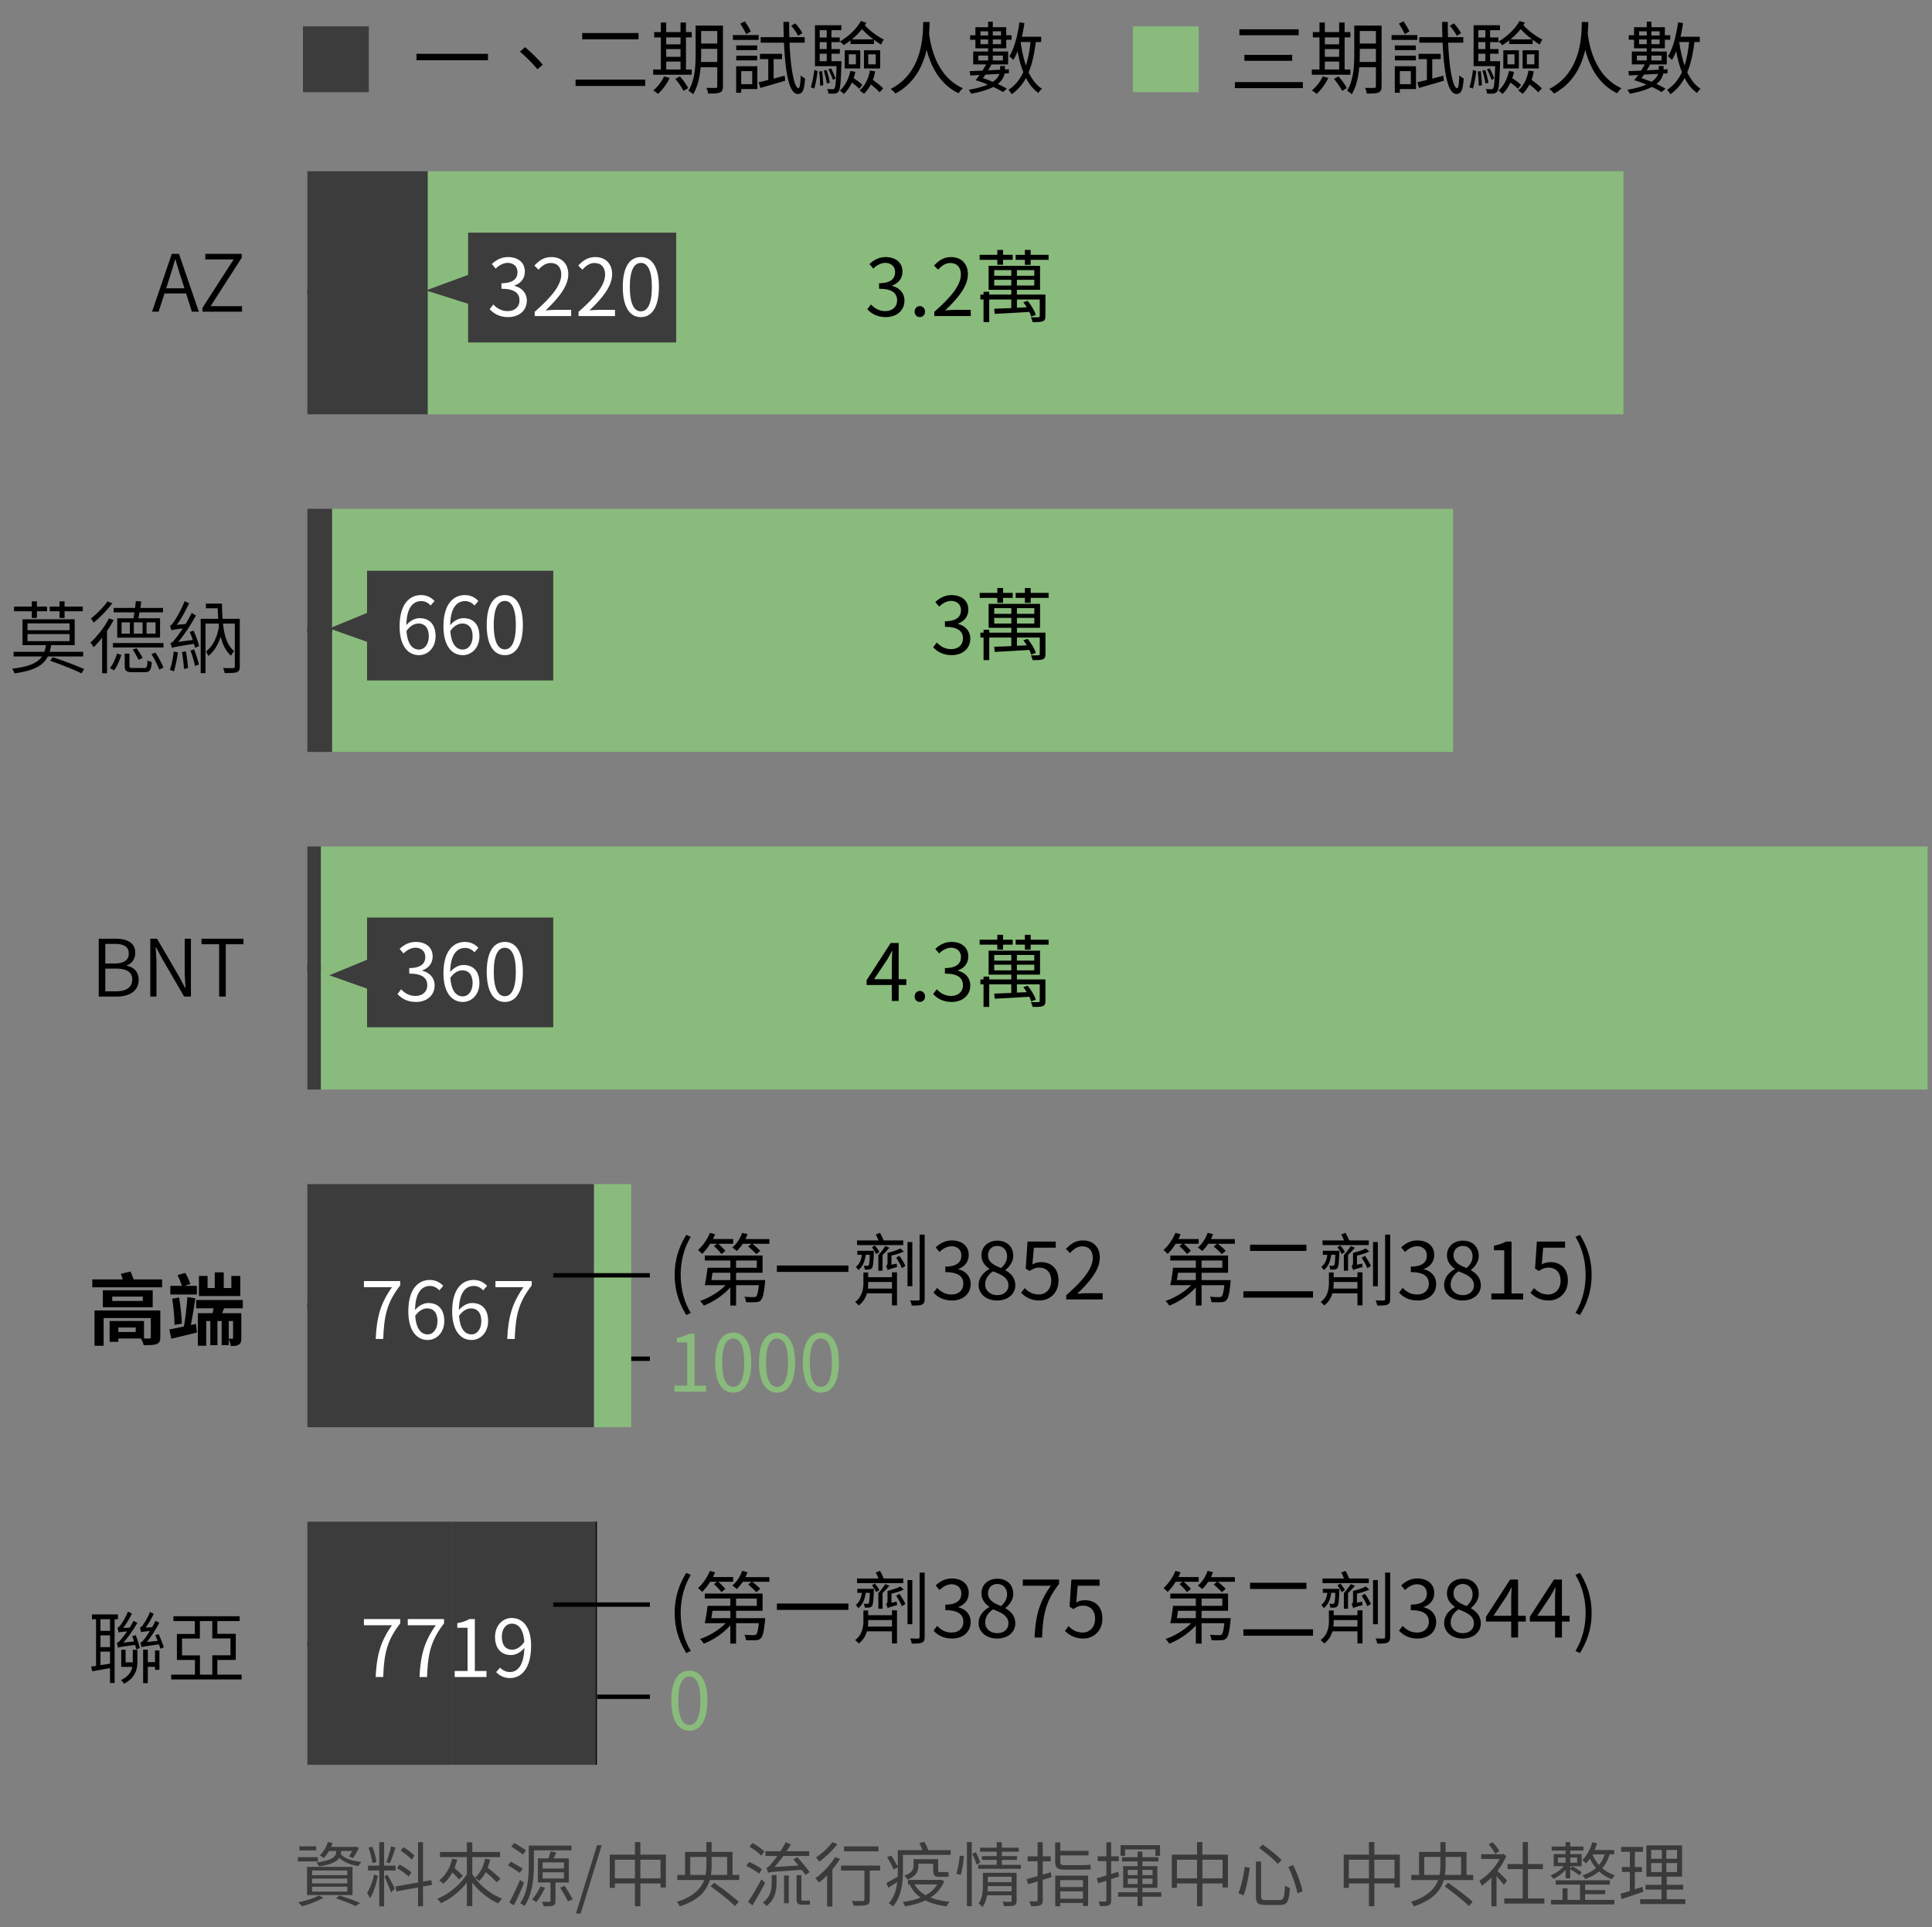 <svg width="440" height="439" fill="none" xmlns="http://www.w3.org/2000/svg"><rect width="100%" height="100%" fill="#808080" stroke="none"/><path d="M76.568 421.624v.16c0 .832-.384 1.92-4.528 2.48.208.192.512.624.64.88 2.816-.432 4.08-1.168 4.608-1.952.992.976 2.528 1.616 4.352 1.872.144-.288.448-.72.672-.944-2.096-.176-3.84-.8-4.688-1.76.032-.192.048-.368.048-.528v-.208h2.544a9.095 9.095 0 01-.752 1.264l.944.336c.432-.56.944-1.488 1.344-2.304l-.8-.272-.192.048H75.4c.112-.288.24-.576.336-.88l-1.072-.24c-.352 1.168-1.008 2.288-1.84 3.04.256.128.704.432.896.608a7.884 7.884 0 001.2-1.6h1.648zm-5.488 8.144h8.016v1.12H71.08v-1.12zm0-1.856h8.016V429H71.08v-1.088zm0-1.856h8.016v1.088H71.08v-1.088zm-1.152 5.616H80.28v-6.416H69.928v6.416zm2.08-11.104h-3.824v.928h3.824v-.928zm.4 2.48h-4.576v.96h4.576v-.96zm.192 8.736c-1.136.624-3.056 1.2-4.688 1.536.272.208.672.656.88.896 1.584-.432 3.6-1.184 4.88-1.952l-1.072-.48zm3.904.624c1.728.576 3.456 1.264 4.48 1.776l1.04-.688c-1.12-.512-2.992-1.2-4.704-1.728l-.816.64zm17.872-9.712c-.512-.592-1.616-1.408-2.512-1.952l-.608.8c.912.592 2 1.456 2.512 2.064l.608-.912zm-.704 3.824c-.56-.56-1.728-1.296-2.672-1.792l-.56.832c.944.528 2.096 1.344 2.64 1.92l.592-.96zm-4.608-5.936c-.24 1.072-.688 2.64-1.072 3.584l.784.256c.432-.896.928-2.384 1.312-3.584l-1.024-.256zm-3.328 3.568c-.112-.96-.48-2.4-.944-3.504l-.864.208c.416 1.12.784 2.592.88 3.536l.928-.24zM85.192 427c-.272 1.424-.928 3.2-1.6 4.128.224.352.496.912.624 1.312.832-1.152 1.504-3.392 1.84-5.168l-.864-.272zm4.896-.928v-1.12H87.48v-5.328h-1.104v5.328h-2.56v1.12h2.56v8.16h1.104v-8.16h2.608zm-2.528 1.408c.336.688 1.216 2.736 1.504 3.6l.848-.88c-.24-.544-1.392-2.72-1.696-3.184l-.656.464zm10.832 1.872l-.176-1.088-1.888.336v-8.976h-1.12v9.184l-5.152.912.192 1.12 4.96-.912v4.288h1.12v-4.496l2.064-.368zm12.08-5.968c-.368 1.792-1.136 3.344-2.304 4.352.272.144.752.528.944.736a7.628 7.628 0 001.504-2.032c.944.784 1.952 1.696 2.512 2.32l.848-.816c-.656-.672-1.888-1.696-2.912-2.496.224-.592.416-1.216.56-1.872l-1.152-.192zm-7.504 0c-.464 2.08-1.472 3.824-2.944 4.928.272.192.72.592.912.8.816-.672 1.52-1.552 2.08-2.592.592.56 1.184 1.168 1.504 1.584l.88-.784c-.416-.48-1.2-1.216-1.888-1.824.24-.592.448-1.232.624-1.904l-1.168-.208zm4.592-.368h6.336v-1.168h-6.336v-2.192h-1.232v2.192H100.2v1.168h6.128v3.904c-1.456 2.336-4.128 4.56-6.752 5.6.288.256.672.72.848 1.008 2.16-.976 4.32-2.688 5.904-4.704v5.36h1.232v-5.36c1.568 2.048 3.712 3.776 5.92 4.736.192-.32.592-.816.896-1.072-2.736-1.024-5.408-3.264-6.816-5.632v-3.84zm12.24-1.52c-.608-.464-1.808-1.2-2.672-1.696l-.688.816c.864.56 2.048 1.344 2.656 1.824l.704-.944zm-.752 4.16c-.624-.432-1.84-1.104-2.704-1.584l-.688.832c.896.496 2.08 1.248 2.688 1.712l.704-.96zm-.624 2.56c-.736 1.792-1.728 3.888-2.432 5.12l1.056.656a60.78 60.78 0 002.304-5.12l-.928-.656zm3.168-6.736h8.56v-1.088h-9.728v4.368c0 2.624-.16 6.224-1.968 8.784.272.112.784.416.976.624 1.888-2.672 2.16-6.624 2.16-9.408v-3.28zm1.472 8.224c-.464 1.056-1.168 2.192-1.904 2.96.288.16.736.432.96.608.688-.832 1.488-2.112 2.016-3.28l-1.072-.288zm.512-3.216h4.864v1.408h-4.864v-1.408zm0-2.256h4.864v1.392h-4.864v-1.392zm5.968 4.576v-5.488h-3.488c.208-.416.432-.88.656-1.344l-1.328-.272a15.897 15.897 0 01-.464 1.616h-2.416v5.488h2.864v4.16c0 .176-.064.224-.272.24-.176 0-.88.016-1.648-.016.144.304.288.72.336 1.024 1.072.016 1.744.016 2.176-.16.448-.176.544-.48.544-1.072v-4.176h3.04zm-1.968 1.168c.624 1.008 1.408 2.336 1.76 3.136l1.088-.48c-.4-.768-1.2-2.08-1.824-3.056l-1.024.4zm3.6 5.888h1.072l4.784-15.552h-1.056l-4.8 15.552zm14.666-8v-4.24h4.592v4.24h-4.592zm-5.808 0v-4.24h4.576v4.24h-4.576zm5.808-5.408v-2.848h-1.232v2.848h-5.744v7.568h1.168v-.992h4.576v5.184h1.232v-5.184h4.592v.912h1.216v-7.488h-5.808zm16 7.216c1.888 1.344 4.352 3.312 5.536 4.496l.848-.96c-1.232-1.168-3.728-3.04-5.584-4.352l-.8.816zm.224-6.688h3.536v4.096h-3.696c.128-.784.16-1.584.16-2.384v-1.712zm-4.864 4.096v-4.096h3.68v1.712c0 .8-.048 1.6-.192 2.384h-3.488zm9.632 0v-5.248h-4.768v-2.224h-1.184v2.224h-4.864v5.248h-1.76v1.168h6.112c-.736 1.952-2.416 3.744-6.208 4.976.224.24.544.736.672 1.008 4.352-1.408 6.128-3.584 6.816-5.984h6.704v-1.168h-1.52zm8.096-.48c.464-.208 1.216-.256 7.664-.688.32.432.624.848.832 1.168l.976-.624c-.624-.88-1.872-2.368-2.816-3.424l-.896.512c.368.416.768.912 1.152 1.408l-5.472.32c.688-.736 1.36-1.6 2.016-2.512h5.904v-1.072h-5.168c.352-.512.688-1.04.992-1.568l-1.168-.464a23.36 23.36 0 01-1.2 2.032h-3.424v1.072h2.72c-.576.8-1.056 1.424-1.312 1.696-.464.544-.848.944-1.168 1.008.112.304.304.88.368 1.136zm-.848-4.832c-.56-.608-1.744-1.44-2.704-1.952l-.704.832c.976.56 2.16 1.44 2.688 2.048l.72-.928zm-.56 4.032c-.624-.528-1.92-1.232-2.912-1.664l-.64.896c1.024.464 2.272 1.216 2.896 1.76l.656-.992zm-.128 2.288c-.928 1.808-2.176 3.904-3.024 5.12l.992.8a67.445 67.445 0 002.896-5.136l-.864-.784zm2.368.688c0 1.456-.208 3.248-2.048 4.608.272.16.672.528.848.784 2.032-1.552 2.288-3.616 2.288-5.36v-1.68h-1.088v1.648zm2.8 4.752h1.072v-6.304h-1.072v6.304zm4.208-.576c-.208 0-.256-.128-.256-.592v-5.232h-1.104v5.216c0 1.104.208 1.52 1.264 1.52h1.04c.304 0 .608 0 .768-.064-.016-.256-.048-.64-.064-.928-.192.064-.512.08-.72.08h-.928zm17.296-12.368h-7.84v1.12h7.84v-1.12zm-10.512-.976c-.8 1.168-2.368 2.624-3.728 3.504.224.224.576.688.736.944 1.456-1.008 3.088-2.576 4.144-4l-1.152-.448zm.64 3.408c-1.104 1.808-2.848 3.664-4.512 4.832.256.224.688.72.864.976a21.25 21.25 0 001.824-1.664v7.12h1.2v-8.448c.656-.784 1.248-1.6 1.744-2.4l-1.12-.416zm10.256 1.936h-8.912v1.136h5.328v6.576c0 .272-.08.336-.384.352-.304.016-1.376.016-2.496-.016.176.304.368.784.432 1.088 1.472.016 2.368 0 2.928-.16.544-.192.736-.512.736-1.248v-6.592h2.368v-1.136zm13.008 4.288c-.608 1.04-1.536 1.856-2.656 2.464-1.104-.624-1.952-1.44-2.512-2.464h5.168zm.864-1.072l-.208.048h-7.328v1.024h.352c.608 1.232 1.44 2.224 2.528 2.992-1.232.512-2.624.816-4.064 1.008.192.256.416.704.496 1.008 1.648-.272 3.264-.704 4.656-1.36 1.344.672 2.944 1.12 4.848 1.344.112-.32.416-.784.64-1.04-1.648-.16-3.104-.464-4.32-.96 1.376-.896 2.48-2.096 3.12-3.728l-.72-.336zm-.656-4.672h-5.616v1.44c0 .848-.304 1.696-2.112 2.304.224.192.608.656.72.912 2.048-.768 2.496-2 2.496-3.184v-.448h3.36v1.328c0 1.248.256 1.68 1.408 1.68h1.296c.304 0 .656 0 .864-.08-.032-.288-.08-.768-.112-1.088-.224.064-.544.08-.784.08h-1.232c-.24 0-.288-.144-.288-.576v-2.368zm-2.272-2.064c-.16-.512-.528-1.296-.88-1.904l-1.136.304c.24.48.512 1.104.704 1.6h-5.616v3.808c-.32-.704-.96-1.792-1.488-2.576l-.96.384c.56.88 1.216 2.032 1.472 2.768l.976-.448v.784c0 .432 0 .864-.032 1.328-.976.56-1.92 1.104-2.576 1.44l.432 1.072c.64-.4 1.344-.848 2.048-1.296-.192 1.696-.688 3.456-1.92 4.848.272.144.768.496.944.72 1.984-2.24 2.272-5.616 2.272-8.112v-3.632h10.88v-1.088h-5.12zm7.376 5.664c.384-1.184.672-3.008.752-4.272l-.944-.144c-.112 1.264-.4 3.024-.784 4.08l.976.336zm1.44 7.104h1.104v-14.592h-1.104V434.2zm1.216-11.936c.368.784.8 1.824.976 2.464l.848-.464c-.176-.592-.624-1.6-1.008-2.352l-.816.352zm3.488 8.576a16.4 16.4 0 00.048-1.216h5.424v1.216h-5.472zm5.472-3.344v1.232h-5.424v-1.232h5.424zm1.136-.896h-7.68v2.928c0 1.248-.096 2.864-.976 4.064.24.128.688.576.864.816.592-.768.896-1.728 1.056-2.688h5.6v1.2c0 .192-.064.256-.288.272-.208.016-.976.016-1.776-.016.144.288.288.72.336 1.024 1.136 0 1.84 0 2.304-.192.432-.16.56-.464.56-1.072V426.6zm-3.36-1.824v-1.12h3.44v-.864h-3.44v-1.008h3.856v-.912h-3.856v-1.248h-1.168v1.248h-3.792v.912h3.792v1.008h-3.36v.864h3.36v1.12h-4.208v.912h9.728v-.912h-4.352zm11.152 1.68c-.608.192-1.232.384-1.84.544v-3.024h1.808v-1.136h-1.808v-3.216h-1.168v3.216h-2.272v1.136h2.272v3.376c-.944.272-1.824.512-2.512.688l.352 1.168c.64-.192 1.376-.416 2.16-.64v4.224c0 .24-.08.304-.304.304-.192.016-.864.016-1.584 0 .16.32.32.8.368 1.104 1.072.016 1.712-.032 2.112-.208.416-.208.576-.512.576-1.2V428.2l2-.608-.16-1.136zm7.296-.576c.736 0 1.536-.016 1.84-.096-.048-.272-.096-.72-.144-1.04-.368.08-1.232.112-1.76.112h-4.192c-.704 0-.88-.224-.88-.816v-1.408h6.432v-1.04h-6.432v-1.92h-1.168v4.336c0 1.376.496 1.872 2.064 1.872h4.24zm.032 2.384v1.584h-5.184v-1.584h5.184zm-5.184 4.24v-1.68h5.184v1.68h-5.184zm-1.136 1.712h1.136v-.736h5.184v.672h1.168v-6.912h-7.488v6.976zm15.92-12.944h6.88v1.456h1.072v-2.432h-8.992v2.432h1.04v-1.456zm-1.36 6.16l-.208-1.088c-.544.176-1.088.352-1.616.528v-2.928h1.744v-1.104h-1.744v-3.184h-1.088v3.184h-1.984v1.104h1.984v3.264c-.832.256-1.584.48-2.192.64l.336 1.152 1.856-.608v4.464c0 .224-.08.272-.288.288-.192 0-.832 0-1.504-.016.144.304.304.784.352 1.072.976 0 1.616-.032 2-.208.4-.176.528-.496.528-1.152v-4.8l1.824-.608zm1.968 1.728v-1.232h2.224v1.232h-2.224zm0-3.232h2.224v1.2h-2.224v-1.2zm5.632 0v1.2h-2.304v-1.2h2.304zm0 3.232h-2.304v-1.232h2.304v1.232zm1.984 1.872h-4.288v-1.024h3.408v-4.928h-3.408v-1.072h3.648v-.96h-3.648v-1.28h-1.104v1.28h-3.52v.96h3.52v1.072h-3.28v4.928h3.28v1.024h-4.432v1.008h4.432v2.144h1.104v-2.144h4.288v-1.008zm9.376-3.168v-4.24h4.592v4.24h-4.592zm-5.808 0v-4.24h4.576v4.24h-4.576zm5.808-5.408v-2.848h-1.232v2.848h-5.744v7.568h1.168v-.992h4.576v5.184h1.232v-5.184h4.592v.912h1.216v-7.488h-5.808zm12.928-1.504c1.504 1.072 3.36 2.64 4.24 3.632l.848-.88c-.912-1.008-2.816-2.512-4.304-3.536l-.784.784zm6.64 4.304c.896 1.872 1.76 4.384 2.08 6.032l1.168-.464c-.336-1.648-1.216-4.096-2.144-6l-1.104.432zm-9.936-.016c-.224 1.872-.752 4.368-1.44 6l1.184.496c.656-1.696 1.152-4.4 1.408-6.272l-1.152-.224zm2.544-1.2v7.872c0 1.584.48 2.016 2.208 2.016h3.216c1.776 0 2.144-.88 2.32-3.904-.336-.096-.832-.304-1.12-.528-.128 2.752-.272 3.312-1.264 3.312h-3.056c-.912 0-1.104-.144-1.104-.88v-7.888h-1.2zm26.98 3.824v-4.24h4.592v4.24h-4.592zm-5.808 0v-4.24h4.576v4.24h-4.576zm5.808-5.408v-2.848h-1.232v2.848h-5.744v7.568h1.168v-.992h4.576v5.184h1.232v-5.184h4.592v.912h1.216v-7.488h-5.808zm16 7.216c1.888 1.344 4.352 3.312 5.536 4.496l.848-.96c-1.232-1.168-3.728-3.04-5.584-4.352l-.8.816zm.224-6.688h3.536v4.096h-3.696c.128-.784.16-1.584.16-2.384v-1.712zm-4.864 4.096v-4.096h3.68v1.712c0 .8-.048 1.6-.192 2.384h-3.488zm9.632 0v-5.248h-4.768v-2.224h-1.184v2.224h-4.864v5.248h-1.76v1.168h6.112c-.736 1.952-2.416 3.744-6.208 4.976.224.24.544.736.672 1.008 4.352-1.408 6.128-3.584 6.816-5.984h6.704v-1.168h-1.52zm7.472-5.408c-.272-.576-.944-1.44-1.552-2.064l-.896.528c.576.624 1.216 1.536 1.504 2.128l.944-.592zm1.776 6.688c-.352-.352-1.568-1.6-2.208-2.208.816-1.024 1.52-2.192 2-3.376l-.64-.464-.224.048h-4.832v1.088h4.208c-1.024 1.984-2.88 3.904-4.64 4.944.176.224.448.816.544 1.152.736-.48 1.488-1.12 2.208-1.84v6.512h1.168v-6.864c.608.672 1.328 1.52 1.664 1.984l.752-.976zm4.736 4.08v-6.688h3.408V424.6h-3.408v-5.008h-1.184v5.008h-3.456v1.152h3.456v6.688h-4.208v1.168h9.136v-1.168h-3.744zm6.848-9.312h1.728v1.168h-1.728v-1.168zm4.368 0v1.168h-1.584v-1.168h1.584zm-2.64 4.72h1.056V425.8c.752.4 1.632.976 2.096 1.392l.528-.704c-.496-.416-1.408-.992-2.176-1.344l-.448.544v-.592h2.608v-2.752h-2.608v-.816h3.008v-.912h-3.008v-1.008h-1.056v1.008h-3.168v.912h3.168v.816h-2.704v2.752h2.32c-.752.864-1.968 1.696-3.056 2.096.224.192.528.56.688.784.944-.432 1.984-1.216 2.752-2.048v1.92zm4.448 3.616h4.576v-.928h-4.576v-1.248h5.632v-.992h-12.336v.992h5.536v3.488h-2.832v-2.64h-1.136v2.64h-2.624v1.024h14.416v-1.024h-6.656v-1.312zm1.68-9.056l2.768-.016a6.665 6.665 0 01-1.28 2.432 8.31 8.31 0 01-1.488-2.416zm4.928-.016v-.992h-4.448c.224-.496.4-1.008.56-1.536l-1.088-.24c-.432 1.6-1.232 3.104-2.272 4.048.224.192.64.592.8.8.32-.32.64-.704.944-1.104.32.72.784 1.456 1.376 2.144-.832.72-1.872 1.264-3.104 1.664.208.192.56.64.688.848 1.2-.448 2.256-1.008 3.12-1.76a8.732 8.732 0 002.912 1.808c.128-.256.448-.704.672-.912-1.136-.384-2.096-.944-2.864-1.616.736-.848 1.296-1.888 1.68-3.152h1.024zm6.464 7.392l-1.744.576v-3.952h1.616v-1.12h-1.616v-3.472h1.84v-1.12h-4.96v1.12h1.984v3.472h-1.824v1.12h1.824v4.304c-.816.272-1.552.496-2.144.672l.272 1.2c1.424-.464 3.248-1.088 4.96-1.664l-.208-1.136zm1.968-5.408h2.432v2.048h-2.432v-2.048zm0-2.992h2.432v2.016h-2.432v-2.016zm5.904 2.016h-2.448v-2.016h2.448v2.016zm0 3.024h-2.448v-2.048h2.448v2.048zm-2.352 6.192v-2.192h3.728v-1.088h-3.728v-1.872h3.488v-7.12h-8.128v7.12h3.44v1.872h-3.632v1.088h3.632v2.192h-4.864v1.088h10.304v-1.088h-4.24z" fill="#000" fill-opacity=".55"/><path stroke="#000" d="M148 309.5h-11m11 77h-12"/><path d="M156.302 299.546l1.026-.486c-1.566-2.556-2.304-5.598-2.304-8.658 0-3.06.738-6.084 2.304-8.658l-1.026-.468c-1.656 2.682-2.646 5.598-2.646 9.126 0 3.546.99 6.444 2.646 9.144zm6.982-16.236l-.684.522c.612.558 1.368 1.332 1.71 1.836l.882-.738c-.342-.45-1.026-1.116-1.62-1.62h3.402v-1.08h-4.608c.18-.36.342-.72.486-1.08l-1.17-.324c-.612 1.494-1.62 2.934-2.718 3.924.288.216.756.648.936.882a12.295 12.295 0 001.836-2.322h1.548zm3.042 6.606v1.674h-4.32c.09-.522.18-1.116.27-1.674h4.05zm1.314-2.79h4.716v1.656h-4.716v-1.656zm0 4.464v-1.674h6.03v-3.924h-13.158v1.134h5.814v1.656h-5.184a44.637 44.637 0 01-.63 3.96h4.752c-1.476 1.53-3.762 2.916-5.85 3.6.306.252.666.738.864 1.062 2.142-.828 4.464-2.376 6.048-4.158v4.14h1.314v-4.644h5.184c-.18 1.62-.378 2.322-.612 2.574-.162.126-.342.144-.648.144-.324 0-1.152 0-2.034-.09.198.342.342.846.36 1.242.918.036 1.8.036 2.268 0 .486-.018.828-.126 1.116-.45.468-.432.702-1.53.954-4.014.018-.198.036-.558.036-.558h-6.624zm2.142-9.342c.162-.378.324-.738.468-1.134l-1.242-.288c-.432 1.296-1.242 2.52-2.232 3.348.288.162.792.576 1.008.792a9.714 9.714 0 001.368-1.656h2.016l-.774.63c.648.522 1.44 1.278 1.854 1.746l.882-.756c-.396-.468-1.152-1.116-1.782-1.62h3.87v-1.062h-5.436zm7.146 6.012v1.458h16.29v-1.458h-16.29zm28.782-5.706h-4.464c-.18-.486-.54-1.206-.828-1.728l-.972.36c.216.396.45.918.63 1.368h-4.896v1.062h10.53v-1.062zm-4.086 1.278a16.104 16.104 0 01-1.584 2.052v3.564h.954v-3.564a28.486 28.486 0 001.566-1.674l-.936-.378zm-3.06.288c.378.45.792 1.116.972 1.548l.738-.468c-.198-.432-.63-1.044-1.044-1.494l-.666.414zm-.468 1.71c-.054 1.584-.144 2.178-.252 2.358-.09.126-.18.162-.324.144-.162 0-.414 0-.81-.036.126.252.216.612.234.9.36.018.72.018.936-.018.324-.018.522-.126.702-.342.252-.324.342-1.206.432-3.492v-.432h-3.762v.918h1.026c-.162 1.224-.558 2.124-1.368 2.736.162.18.45.558.558.738.972-.738 1.494-1.926 1.692-3.474h.936zm-.45 7.686c.054-.432.072-.882.072-1.278v-.216h5.418v1.494h-5.49zm5.49-2.592h-5.418v-1.08h-1.08v2.358c0 1.368-.252 3.15-1.89 4.392.252.18.63.522.81.774a5.053 5.053 0 001.872-2.772h5.706v2.754h1.152v-7.542h-1.152v1.116zm-.108-2.844v-2.088c.99-.198 2.034-.522 2.808-.918l-.792-.702c-.648.378-1.854.756-2.898 1.008h-.018v2.124c0 .63-.18.81-.342.9.126.216.324.648.378.918.198-.144.54-.27 2.142-.702a4.963 4.963 0 01-.072-.792l-1.206.252zm1.062-1.584c.486.72 1.062 1.728 1.296 2.376l.81-.504c-.27-.63-.846-1.602-1.368-2.322l-.738.45zm3.69-3.582h-1.098v10.062h1.098v-10.062zm1.656-1.692v14.67c0 .252-.09.324-.342.342-.216.018-.954.018-1.818-.018.162.342.324.864.378 1.17 1.188 0 1.89-.018 2.34-.234.414-.198.594-.54.594-1.26v-14.67h-1.152zm7.398 15.012c2.34 0 4.23-1.404 4.23-3.762 0-1.8-1.242-2.988-2.808-3.348v-.072c1.404-.522 2.358-1.584 2.358-3.186 0-2.124-1.62-3.312-3.834-3.312-1.53 0-2.7.666-3.69 1.584l.882 1.044c.738-.738 1.674-1.278 2.736-1.314 1.368.036 2.232.846 2.232 2.124 0 1.422-.936 2.52-3.654 2.52v1.26c3.042 0 4.104 1.062 4.104 2.646 0 1.512-1.116 2.448-2.682 2.448-1.494 0-2.502-.702-3.276-1.512l-.828 1.08c.864.936 2.16 1.8 4.23 1.8zm10.254 0c2.484 0 4.14-1.494 4.14-3.42 0-1.8-1.08-2.79-2.232-3.456v-.09c.792-.612 1.764-1.8 1.764-3.186 0-2.034-1.368-3.474-3.618-3.474-2.07 0-3.618 1.332-3.618 3.348 0 1.386.81 2.376 1.782 3.042v.09c-1.206.648-2.43 1.872-2.43 3.636 0 2.034 1.782 3.51 4.212 3.51zm.9-7.398c-1.548-.612-2.97-1.296-2.97-2.88 0-1.278.882-2.142 2.088-2.142 1.422 0 2.25 1.062 2.25 2.358 0 .972-.468 1.872-1.368 2.664zm-.864 6.174c-1.584 0-2.754-1.026-2.754-2.43 0-1.26.738-2.304 1.8-2.988 1.872.756 3.492 1.422 3.492 3.186 0 1.314-1.026 2.232-2.538 2.232zm9.625 1.224c2.232 0 4.32-1.638 4.32-4.536 0-2.898-1.782-4.194-3.978-4.194-.792 0-1.386.198-1.962.522l.324-3.816h4.986v-1.404h-6.426l-.414 6.174.882.54c.756-.504 1.314-.774 2.196-.774 1.656 0 2.736 1.116 2.736 3.006 0 1.926-1.26 3.114-2.808 3.114-1.53 0-2.484-.702-3.24-1.458l-.81 1.08c.882.882 2.142 1.746 4.194 1.746zm6.078-.234h8.298v-1.422h-3.654c-.666 0-1.476.072-2.16.126 3.096-2.934 5.166-5.616 5.166-8.244 0-2.358-1.476-3.906-3.834-3.906-1.674 0-2.808.774-3.888 1.944l.954.936c.72-.864 1.656-1.53 2.736-1.53 1.638 0 2.43 1.098 2.43 2.61 0 2.268-1.908 4.896-6.048 8.514V296zm26.471-12.69l-.684.522c.612.558 1.368 1.332 1.71 1.836l.882-.738c-.342-.45-1.026-1.116-1.62-1.62h3.402v-1.08h-4.608c.18-.36.342-.72.486-1.08l-1.17-.324c-.612 1.494-1.62 2.934-2.718 3.924.288.216.756.648.936.882a12.295 12.295 0 001.836-2.322h1.548zm3.042 6.606v1.674h-4.32c.09-.522.18-1.116.27-1.674h4.05zm1.314-2.79h4.716v1.656h-4.716v-1.656zm0 4.464v-1.674h6.03v-3.924h-13.158v1.134h5.814v1.656h-5.184a44.637 44.637 0 01-.63 3.96h4.752c-1.476 1.53-3.762 2.916-5.85 3.6.306.252.666.738.864 1.062 2.142-.828 4.464-2.376 6.048-4.158v4.14h1.314v-4.644h5.184c-.18 1.62-.378 2.322-.612 2.574-.162.126-.342.144-.648.144-.324 0-1.152 0-2.034-.09.198.342.342.846.36 1.242.918.036 1.8.036 2.268 0 .486-.018.828-.126 1.116-.45.468-.432.702-1.53.954-4.014.018-.198.036-.558.036-.558h-6.624zm2.142-9.342c.162-.378.324-.738.468-1.134l-1.242-.288c-.432 1.296-1.242 2.52-2.232 3.348.288.162.792.576 1.008.792a9.714 9.714 0 001.368-1.656h2.016l-.774.63c.648.522 1.44 1.278 1.854 1.746l.882-.756c-.396-.468-1.152-1.116-1.782-1.62h3.87v-1.062h-5.436zm8.892 1.278v1.422h12.834v-1.422h-12.834zm-1.512 10.602v1.458h15.858v-1.458h-15.858zm28.548-11.574h-4.464c-.18-.486-.54-1.206-.828-1.728l-.972.36c.216.396.45.918.63 1.368h-4.896v1.062h10.53v-1.062zm-4.086 1.278a16.104 16.104 0 01-1.584 2.052v3.564h.954v-3.564a28.486 28.486 0 001.566-1.674l-.936-.378zm-3.06.288c.378.45.792 1.116.972 1.548l.738-.468c-.198-.432-.63-1.044-1.044-1.494l-.666.414zm-.468 1.71c-.054 1.584-.144 2.178-.252 2.358-.09.126-.18.162-.324.144-.162 0-.414 0-.81-.036.126.252.216.612.234.9.36.018.72.018.936-.018.324-.018.522-.126.702-.342.252-.324.342-1.206.432-3.492v-.432h-3.762v.918h1.026c-.162 1.224-.558 2.124-1.368 2.736.162.18.45.558.558.738.972-.738 1.494-1.926 1.692-3.474h.936zm-.45 7.686c.054-.432.072-.882.072-1.278v-.216h5.418v1.494h-5.49zm5.49-2.592h-5.418v-1.08h-1.08v2.358c0 1.368-.252 3.15-1.89 4.392.252.18.63.522.81.774a5.053 5.053 0 001.872-2.772h5.706v2.754h1.152v-7.542h-1.152v1.116zm-.108-2.844v-2.088c.99-.198 2.034-.522 2.808-.918l-.792-.702c-.648.378-1.854.756-2.898 1.008h-.018v2.124c0 .63-.18.81-.342.9.126.216.324.648.378.918.198-.144.54-.27 2.142-.702a4.963 4.963 0 01-.072-.792l-1.206.252zm1.062-1.584c.486.72 1.062 1.728 1.296 2.376l.81-.504c-.27-.63-.846-1.602-1.368-2.322l-.738.45zm3.69-3.582h-1.098v10.062h1.098v-10.062zm1.656-1.692v14.67c0 .252-.09.324-.342.342-.216.018-.954.018-1.818-.018.162.342.324.864.378 1.17 1.188 0 1.89-.018 2.34-.234.414-.198.594-.54.594-1.26v-14.67h-1.152zm7.398 15.012c2.34 0 4.23-1.404 4.23-3.762 0-1.8-1.242-2.988-2.808-3.348v-.072c1.404-.522 2.358-1.584 2.358-3.186 0-2.124-1.62-3.312-3.834-3.312-1.53 0-2.7.666-3.69 1.584l.882 1.044c.738-.738 1.674-1.278 2.736-1.314 1.368.036 2.232.846 2.232 2.124 0 1.422-.936 2.52-3.654 2.52v1.26c3.042 0 4.104 1.062 4.104 2.646 0 1.512-1.116 2.448-2.682 2.448-1.494 0-2.502-.702-3.276-1.512l-.828 1.08c.864.936 2.16 1.8 4.23 1.8zm10.254 0c2.484 0 4.14-1.494 4.14-3.42 0-1.8-1.08-2.79-2.232-3.456v-.09c.792-.612 1.764-1.8 1.764-3.186 0-2.034-1.368-3.474-3.618-3.474-2.07 0-3.618 1.332-3.618 3.348 0 1.386.81 2.376 1.782 3.042v.09c-1.206.648-2.43 1.872-2.43 3.636 0 2.034 1.782 3.51 4.212 3.51zm.9-7.398c-1.548-.612-2.97-1.296-2.97-2.88 0-1.278.882-2.142 2.088-2.142 1.422 0 2.25 1.062 2.25 2.358 0 .972-.468 1.872-1.368 2.664zm-.864 6.174c-1.584 0-2.754-1.026-2.754-2.43 0-1.26.738-2.304 1.8-2.988 1.872.756 3.492 1.422 3.492 3.186 0 1.314-1.026 2.232-2.538 2.232zm6.51.99h7.236v-1.368h-2.646v-11.826h-1.26c-.72.414-1.566.72-2.736.936v1.044h2.34v9.846h-2.934V296zm13.099.234c2.232 0 4.32-1.638 4.32-4.536 0-2.898-1.782-4.194-3.978-4.194-.792 0-1.386.198-1.962.522l.324-3.816h4.986v-1.404h-6.426l-.414 6.174.882.54c.756-.504 1.314-.774 2.196-.774 1.656 0 2.736 1.116 2.736 3.006 0 1.926-1.26 3.114-2.808 3.114-1.53 0-2.484-.702-3.24-1.458l-.81 1.08c.882.882 2.142 1.746 4.194 1.746zm7.068 3.312c1.674-2.7 2.664-5.598 2.664-9.144 0-3.528-.99-6.444-2.664-9.126l-1.008.468c1.548 2.574 2.304 5.598 2.304 8.658 0 3.06-.756 6.102-2.304 8.658l1.008.486zm-203.513 77l1.026-.486c-1.566-2.556-2.304-5.598-2.304-8.658 0-3.06.738-6.084 2.304-8.658l-1.026-.468c-1.656 2.682-2.646 5.598-2.646 9.126 0 3.546.99 6.444 2.646 9.144zm6.982-16.236l-.684.522c.612.558 1.368 1.332 1.71 1.836l.882-.738c-.342-.45-1.026-1.116-1.62-1.62h3.402v-1.08h-4.608c.18-.36.342-.72.486-1.08l-1.17-.324c-.612 1.494-1.62 2.934-2.718 3.924.288.216.756.648.936.882a12.295 12.295 0 001.836-2.322h1.548zm3.042 6.606v1.674h-4.32c.09-.522.18-1.116.27-1.674h4.05zm1.314-2.79h4.716v1.656h-4.716v-1.656zm0 4.464v-1.674h6.03v-3.924h-13.158v1.134h5.814v1.656h-5.184a44.637 44.637 0 01-.63 3.96h4.752c-1.476 1.53-3.762 2.916-5.85 3.6.306.252.666.738.864 1.062 2.142-.828 4.464-2.376 6.048-4.158v4.14h1.314v-4.644h5.184c-.18 1.62-.378 2.322-.612 2.574-.162.126-.342.144-.648.144-.324 0-1.152 0-2.034-.09.198.342.342.846.36 1.242.918.036 1.8.036 2.268 0 .486-.018.828-.126 1.116-.45.468-.432.702-1.53.954-4.014.018-.198.036-.558.036-.558h-6.624zm2.142-9.342c.162-.378.324-.738.468-1.134l-1.242-.288c-.432 1.296-1.242 2.52-2.232 3.348.288.162.792.576 1.008.792a9.714 9.714 0 001.368-1.656h2.016l-.774.63c.648.522 1.44 1.278 1.854 1.746l.882-.756c-.396-.468-1.152-1.116-1.782-1.62h3.87v-1.062h-5.436zm7.146 6.012v1.458h16.29v-1.458h-16.29zm28.782-5.706h-4.464c-.18-.486-.54-1.206-.828-1.728l-.972.36c.216.396.45.918.63 1.368h-4.896v1.062h10.53v-1.062zm-4.086 1.278a16.104 16.104 0 01-1.584 2.052v3.564h.954v-3.564a28.486 28.486 0 001.566-1.674l-.936-.378zm-3.06.288c.378.45.792 1.116.972 1.548l.738-.468c-.198-.432-.63-1.044-1.044-1.494l-.666.414zm-.468 1.71c-.054 1.584-.144 2.178-.252 2.358-.09.126-.18.162-.324.144-.162 0-.414 0-.81-.036.126.252.216.612.234.9.36.018.72.018.936-.018.324-.018.522-.126.702-.342.252-.324.342-1.206.432-3.492v-.432h-3.762v.918h1.026c-.162 1.224-.558 2.124-1.368 2.736.162.18.45.558.558.738.972-.738 1.494-1.926 1.692-3.474h.936zm-.45 7.686c.054-.432.072-.882.072-1.278v-.216h5.418v1.494h-5.49zm5.49-2.592h-5.418v-1.08h-1.08v2.358c0 1.368-.252 3.15-1.89 4.392.252.18.63.522.81.774a5.053 5.053 0 001.872-2.772h5.706v2.754h1.152v-7.542h-1.152v1.116zm-.108-2.844v-2.088c.99-.198 2.034-.522 2.808-.918l-.792-.702c-.648.378-1.854.756-2.898 1.008h-.018v2.124c0 .63-.18.81-.342.9.126.216.324.648.378.918.198-.144.54-.27 2.142-.702a4.963 4.963 0 01-.072-.792l-1.206.252zm1.062-1.584c.486.72 1.062 1.728 1.296 2.376l.81-.504c-.27-.63-.846-1.602-1.368-2.322l-.738.45zm3.69-3.582h-1.098v10.062h1.098v-10.062zm1.656-1.692v14.67c0 .252-.09.324-.342.342-.216.018-.954.018-1.818-.018.162.342.324.864.378 1.17 1.188 0 1.89-.018 2.34-.234.414-.198.594-.54.594-1.26v-14.67h-1.152zm7.398 15.012c2.34 0 4.23-1.404 4.23-3.762 0-1.8-1.242-2.988-2.808-3.348v-.072c1.404-.522 2.358-1.584 2.358-3.186 0-2.124-1.62-3.312-3.834-3.312-1.53 0-2.7.666-3.69 1.584l.882 1.044c.738-.738 1.674-1.278 2.736-1.314 1.368.036 2.232.846 2.232 2.124 0 1.422-.936 2.52-3.654 2.52v1.26c3.042 0 4.104 1.062 4.104 2.646 0 1.512-1.116 2.448-2.682 2.448-1.494 0-2.502-.702-3.276-1.512l-.828 1.08c.864.936 2.16 1.8 4.23 1.8zm10.254 0c2.484 0 4.14-1.494 4.14-3.42 0-1.8-1.08-2.79-2.232-3.456v-.09c.792-.612 1.764-1.8 1.764-3.186 0-2.034-1.368-3.474-3.618-3.474-2.07 0-3.618 1.332-3.618 3.348 0 1.386.81 2.376 1.782 3.042v.09c-1.206.648-2.43 1.872-2.43 3.636 0 2.034 1.782 3.51 4.212 3.51zm.9-7.398c-1.548-.612-2.97-1.296-2.97-2.88 0-1.278.882-2.142 2.088-2.142 1.422 0 2.25 1.062 2.25 2.358 0 .972-.468 1.872-1.368 2.664zm-.864 6.174c-1.584 0-2.754-1.026-2.754-2.43 0-1.26.738-2.304 1.8-2.988 1.872.756 3.492 1.422 3.492 3.186 0 1.314-1.026 2.232-2.538 2.232zm8.491.99h1.71c.198-5.166.774-8.226 3.87-12.204v-.99h-8.262v1.404h6.39c-2.574 3.6-3.492 6.786-3.708 11.79zm11.118.234c2.232 0 4.32-1.638 4.32-4.536 0-2.898-1.782-4.194-3.978-4.194-.792 0-1.386.198-1.962.522l.324-3.816h4.986v-1.404h-6.426l-.414 6.174.882.54c.756-.504 1.314-.774 2.196-.774 1.656 0 2.736 1.116 2.736 3.006 0 1.926-1.26 3.114-2.808 3.114-1.53 0-2.484-.702-3.24-1.458l-.81 1.08c.882.882 2.142 1.746 4.194 1.746zm22.565-12.924l-.684.522c.612.558 1.368 1.332 1.71 1.836l.882-.738c-.342-.45-1.026-1.116-1.62-1.62h3.402v-1.08h-4.608c.18-.36.342-.72.486-1.08l-1.17-.324c-.612 1.494-1.62 2.934-2.718 3.924.288.216.756.648.936.882a12.295 12.295 0 001.836-2.322h1.548zm3.042 6.606v1.674h-4.32c.09-.522.18-1.116.27-1.674h4.05zm1.314-2.79h4.716v1.656h-4.716v-1.656zm0 4.464v-1.674h6.03v-3.924h-13.158v1.134h5.814v1.656h-5.184a44.637 44.637 0 01-.63 3.96h4.752c-1.476 1.53-3.762 2.916-5.85 3.6.306.252.666.738.864 1.062 2.142-.828 4.464-2.376 6.048-4.158v4.14h1.314v-4.644h5.184c-.18 1.62-.378 2.322-.612 2.574-.162.126-.342.144-.648.144-.324 0-1.152 0-2.034-.09.198.342.342.846.36 1.242.918.036 1.8.036 2.268 0 .486-.018.828-.126 1.116-.45.468-.432.702-1.53.954-4.014.018-.198.036-.558.036-.558h-6.624zm2.142-9.342c.162-.378.324-.738.468-1.134l-1.242-.288c-.432 1.296-1.242 2.52-2.232 3.348.288.162.792.576 1.008.792a9.714 9.714 0 001.368-1.656h2.016l-.774.63c.648.522 1.44 1.278 1.854 1.746l.882-.756c-.396-.468-1.152-1.116-1.782-1.62h3.87v-1.062h-5.436zm8.892 1.278v1.422h12.834v-1.422h-12.834zm-1.512 10.602v1.458h15.858v-1.458h-15.858zm28.548-11.574h-4.464c-.18-.486-.54-1.206-.828-1.728l-.972.36c.216.396.45.918.63 1.368h-4.896v1.062h10.53v-1.062zm-4.086 1.278a16.104 16.104 0 01-1.584 2.052v3.564h.954v-3.564a28.486 28.486 0 001.566-1.674l-.936-.378zm-3.06.288c.378.45.792 1.116.972 1.548l.738-.468c-.198-.432-.63-1.044-1.044-1.494l-.666.414zm-.468 1.71c-.054 1.584-.144 2.178-.252 2.358-.09.126-.18.162-.324.144-.162 0-.414 0-.81-.036.126.252.216.612.234.9.36.018.72.018.936-.018.324-.018.522-.126.702-.342.252-.324.342-1.206.432-3.492v-.432h-3.762v.918h1.026c-.162 1.224-.558 2.124-1.368 2.736.162.18.45.558.558.738.972-.738 1.494-1.926 1.692-3.474h.936zm-.45 7.686c.054-.432.072-.882.072-1.278v-.216h5.418v1.494h-5.49zm5.49-2.592h-5.418v-1.08h-1.08v2.358c0 1.368-.252 3.15-1.89 4.392.252.18.63.522.81.774a5.053 5.053 0 001.872-2.772h5.706v2.754h1.152v-7.542h-1.152v1.116zm-.108-2.844v-2.088c.99-.198 2.034-.522 2.808-.918l-.792-.702c-.648.378-1.854.756-2.898 1.008h-.018v2.124c0 .63-.18.81-.342.9.126.216.324.648.378.918.198-.144.54-.27 2.142-.702a4.963 4.963 0 01-.072-.792l-1.206.252zm1.062-1.584c.486.72 1.062 1.728 1.296 2.376l.81-.504c-.27-.63-.846-1.602-1.368-2.322l-.738.45zm3.69-3.582h-1.098v10.062h1.098v-10.062zm1.656-1.692v14.67c0 .252-.09.324-.342.342-.216.018-.954.018-1.818-.018.162.342.324.864.378 1.17 1.188 0 1.89-.018 2.34-.234.414-.198.594-.54.594-1.26v-14.67h-1.152zm7.398 15.012c2.34 0 4.23-1.404 4.23-3.762 0-1.8-1.242-2.988-2.808-3.348v-.072c1.404-.522 2.358-1.584 2.358-3.186 0-2.124-1.62-3.312-3.834-3.312-1.53 0-2.7.666-3.69 1.584l.882 1.044c.738-.738 1.674-1.278 2.736-1.314 1.368.036 2.232.846 2.232 2.124 0 1.422-.936 2.52-3.654 2.52v1.26c3.042 0 4.104 1.062 4.104 2.646 0 1.512-1.116 2.448-2.682 2.448-1.494 0-2.502-.702-3.276-1.512l-.828 1.08c.864.936 2.16 1.8 4.23 1.8zm10.254 0c2.484 0 4.14-1.494 4.14-3.42 0-1.8-1.08-2.79-2.232-3.456v-.09c.792-.612 1.764-1.8 1.764-3.186 0-2.034-1.368-3.474-3.618-3.474-2.07 0-3.618 1.332-3.618 3.348 0 1.386.81 2.376 1.782 3.042v.09c-1.206.648-2.43 1.872-2.43 3.636 0 2.034 1.782 3.51 4.212 3.51zm.9-7.398c-1.548-.612-2.97-1.296-2.97-2.88 0-1.278.882-2.142 2.088-2.142 1.422 0 2.25 1.062 2.25 2.358 0 .972-.468 1.872-1.368 2.664zm-.864 6.174c-1.584 0-2.754-1.026-2.754-2.43 0-1.26.738-2.304 1.8-2.988 1.872.756 3.492 1.422 3.492 3.186 0 1.314-1.026 2.232-2.538 2.232zm6.996-3.96l3.006-4.5c.378-.648.738-1.296 1.062-1.944h.072c-.036.684-.108 1.746-.108 2.394v4.05h-4.032zm7.344 0h-1.746v-8.244h-1.818l-5.49 8.478v1.08h5.742V373h1.566v-3.636h1.746v-1.314zm2.641 0l3.006-4.5c.378-.648.738-1.296 1.062-1.944h.072c-.036.684-.108 1.746-.108 2.394v4.05h-4.032zm7.344 0h-1.746v-8.244h-1.818l-5.49 8.478v1.08h5.742V373h1.566v-3.636h1.746v-1.314zm2.352 8.496c1.674-2.7 2.664-5.598 2.664-9.144 0-3.528-.99-6.444-2.664-9.126l-1.008.468c1.548 2.574 2.304 5.598 2.304 8.658 0 3.06-.756 6.102-2.304 8.658l1.008.486z" fill="#000"/><path d="M153.584 317h7.236v-1.368h-2.646v-11.826h-1.26c-.72.414-1.566.72-2.736.936v1.044h2.34v9.846h-2.934V317zm13.404.234c2.502 0 4.104-2.286 4.104-6.876 0-4.572-1.602-6.804-4.104-6.804-2.52 0-4.122 2.214-4.122 6.804s1.602 6.876 4.122 6.876zm0-1.314c-1.512 0-2.52-1.674-2.52-5.562 0-3.852 1.008-5.472 2.52-5.472 1.494 0 2.502 1.62 2.502 5.472 0 3.888-1.008 5.562-2.502 5.562zm9.985 1.314c2.502 0 4.104-2.286 4.104-6.876 0-4.572-1.602-6.804-4.104-6.804-2.52 0-4.122 2.214-4.122 6.804s1.602 6.876 4.122 6.876zm0-1.314c-1.512 0-2.52-1.674-2.52-5.562 0-3.852 1.008-5.472 2.52-5.472 1.494 0 2.502 1.62 2.502 5.472 0 3.888-1.008 5.562-2.502 5.562zm9.984 1.314c2.502 0 4.104-2.286 4.104-6.876 0-4.572-1.602-6.804-4.104-6.804-2.52 0-4.122 2.214-4.122 6.804s1.602 6.876 4.122 6.876zm0-1.314c-1.512 0-2.52-1.674-2.52-5.562 0-3.852 1.008-5.472 2.52-5.472 1.494 0 2.502 1.62 2.502 5.472 0 3.888-1.008 5.562-2.502 5.562zm-29.953 78.314c2.502 0 4.104-2.286 4.104-6.876 0-4.572-1.602-6.804-4.104-6.804-2.52 0-4.122 2.214-4.122 6.804s1.602 6.876 4.122 6.876zm0-1.314c-1.512 0-2.52-1.674-2.52-5.562 0-3.852 1.008-5.472 2.52-5.472 1.494 0 2.502 1.62 2.502 5.472 0 3.888-1.008 5.562-2.502 5.562z" fill="#89BB7C"/><path d="M22.486 227h4.104c2.952 0 4.986-1.278 4.986-3.852 0-1.8-1.116-2.862-2.736-3.168v-.072c1.26-.414 1.962-1.548 1.962-2.862 0-2.286-1.818-3.222-4.5-3.222h-3.816V227zm1.494-7.524v-4.464h2.106c2.142 0 3.24.594 3.24 2.214 0 1.386-.954 2.25-3.33 2.25H23.98zm0 6.336v-5.184h2.376c2.394 0 3.762.774 3.762 2.466 0 1.872-1.422 2.718-3.762 2.718H23.98zM34.23 227h1.404v-7.218c0-1.368-.108-2.7-.18-4.014h.09l1.44 2.7 4.95 8.532h1.548v-13.176H42.06v7.128c0 1.35.108 2.79.198 4.104h-.09l-1.422-2.7-4.986-8.532h-1.53V227zm15.674 0h1.511v-11.916h4.032v-1.26H45.89v1.26h4.014V227zM37.85 65.672l.683-2.142a99.964 99.964 0 001.35-4.464h.072c.45 1.548.864 2.97 1.368 4.464l.684 2.142H37.85zM43.7 71h1.583l-4.518-13.176h-1.638L34.627 71h1.494l1.35-4.158h4.914L43.7 71zm2.407 0h9.019v-1.26h-7.164l7.091-11.034v-.882h-8.297v1.26h6.462l-7.11 11.034V71zm-32.551 69.768h1.152v-1.53h4.14v-1.062h-4.14v-1.206h-1.152v1.206h-2.232v1.062h2.232v1.53zm-6.318 0h1.17v-1.53h2.304v-1.062H8.408v-1.206h-1.17v1.206h-4.05v1.062h4.05v1.53zm-.972 3.672h9.576v1.602H6.266v-1.602zm0-2.448h9.576v1.566H6.266v-1.566zm12.672 7.542v-1.062h-7.632c.144-.468.252-.972.342-1.512h5.364v-5.886H5.132v5.886h5.346c-.108.54-.216 1.062-.378 1.512H3.098v1.062H9.56c-.99 1.458-2.898 2.322-6.804 2.79.198.252.468.756.54 1.062 4.518-.63 6.588-1.818 7.596-3.852h8.046zm-7.506.99c2.394.81 5.526 2.07 7.146 2.862l.576-.972c-1.692-.774-4.824-1.962-7.164-2.718l-.558.828zm21.042-6.192h-1.998v-2.574h1.998v2.574zm.9-2.574h2.052v2.574h-2.052v-2.574zm-3.798 2.574h-1.89v-2.574h1.89v2.574zm-2.88-3.492v4.41h9.756v-4.41h-4.95c.09-.396.18-.864.27-1.35h5.346v-1.008h-5.166c.09-.486.162-1.008.234-1.476l-1.26-.09c-.036.45-.09 1.008-.162 1.566h-4.878v1.008h4.734c-.072.486-.162.954-.234 1.35h-3.69zm-2.214-3.852c-.846 1.26-2.484 2.88-3.78 3.906.198.252.486.684.612.936 1.458-1.17 3.132-2.898 4.248-4.41l-1.08-.432zm.342 3.87c-1.062 2.034-2.7 4.14-4.23 5.508.234.27.594.81.738 1.062a21.476 21.476 0 001.926-2.178v8.118h1.116v-9.648c.558-.81 1.08-1.656 1.512-2.484l-1.062-.378zm1.152 11.844c.738-.918 1.26-2.376 1.656-3.492l-.954-.36c-.324 1.062-.918 2.484-1.638 3.33l.936.522zm4.338-.54c-.702 0-.828-.09-.828-.468v-2.808h-1.08v2.808c0 1.134.378 1.422 1.8 1.422h2.754c1.152 0 1.476-.45 1.602-2.322-.306-.054-.72-.198-.972-.378-.054 1.548-.162 1.746-.756 1.746h-2.52zm2.178-2.286a21.32 21.32 0 00-1.386-2.232l-.882.324c.486.738 1.062 1.728 1.332 2.322l.936-.414zm1.998-.882c.702 1.116 1.44 2.628 1.764 3.528l.972-.45c-.342-.9-1.116-2.34-1.836-3.438l-.9.36zm-8.766-2.52v1.008h11.502v-1.008H25.724zm13.842 1.944c-.18 1.458-.468 3.06-.882 4.176.234.072.72.216.918.342.36-1.116.702-2.808.918-4.338l-.954-.18zm1.872.108c.216 1.224.414 2.808.45 3.852l.936-.216c-.072-1.044-.288-2.61-.486-3.798l-.9.162zm1.944-.342c.414 1.098.846 2.556 1.026 3.51l.882-.306c-.18-.936-.666-2.376-1.08-3.474l-.828.27zm-.18-4.23c.252.54.504 1.188.702 1.818l-3.33.45c1.458-1.692 2.862-3.87 4.05-6.03l-.972-.576c-.414.864-.9 1.728-1.368 2.52l-2.016.198c1.008-1.386 1.998-3.186 2.79-4.932l-1.026-.45c-.738 1.962-1.98 4.032-2.358 4.554-.378.558-.684.954-.954 1.008.09.288.27.828.342 1.08.234-.126.612-.216 2.556-.432-.666 1.008-1.242 1.818-1.53 2.142-.522.666-.918 1.134-1.278 1.206.126.288.306.864.36 1.08.342-.162.864-.288 5.004-.936.108.324.18.648.234.9l.936-.36c-.198-.918-.72-2.394-1.278-3.546l-.864.306zm11.412-3.006H50.69a41.27 41.27 0 01-.126-3.456h-3.672v1.062h2.7c.018.828.054 1.638.09 2.394h-3.978v12.384h1.098v-11.286h2.97c.036.252.054.486.09.72-.45 2.52-1.422 4.464-2.952 5.634.18.252.45.792.54 1.026 1.278-1.044 2.214-2.502 2.808-4.392.468 1.872 1.206 3.33 2.358 4.32.162-.306.504-.81.72-1.044-1.494-1.17-2.232-3.312-2.556-6.264h2.7v9.756c0 .288-.09.36-.378.378-.27.018-1.224.018-2.304-.018.162.324.324.828.36 1.152 1.422 0 2.286-.018 2.808-.216.486-.198.648-.558.648-1.278v-10.872zm-29.556 230.54H22.88v-2.646h2.178v2.646zM22.88 379.3v-3.078h2.178v2.736l-2.178.342zm2.178-4.104H22.88v-2.682h2.178v2.682zm1.8-6.354v-1.098h-5.922v1.098h.936v10.62c-.414.054-.774.108-1.116.162l.252 1.08a375.84 375.84 0 014.05-.72v3.384h1.044v-14.526h.756zm3.384 9.72v.09h-1.638v-2.862h-.99v3.906h2.52c-.198 1.08-.846 2.178-2.592 3.006.198.144.558.576.684.828 2.538-1.26 3.06-3.24 3.06-4.932v-2.808h-1.044v2.772zm-.126-5.886c.144.36.288.81.414 1.224l-2.43.252c1.098-1.224 2.232-2.862 3.186-4.5l-.882-.45a16.355 16.355 0 01-.882 1.548l-1.476.09c.684-.9 1.422-2.088 1.998-3.294l-.918-.432c-.504 1.35-1.404 2.7-1.674 3.042-.27.342-.486.576-.72.63a7.1 7.1 0 01.288 1.098c.198-.09.522-.162 1.926-.27a21.616 21.616 0 01-1.314 1.746c-.414.468-.756.828-1.044.882.108.306.252.846.288 1.098.252-.144.72-.234 3.906-.648.09.378.18.738.252.99l.81-.288c-.162-.702-.558-1.962-.936-2.916l-.792.198zm5.184 5.94h-1.638v-2.844H32.6v7.632h1.062v-3.726H35.3v.684h1.008v-4.41H35.3v2.664zm.072-6.156c.18.414.36.846.522 1.314l-2.448.252c.99-1.188 1.98-2.79 2.826-4.374l-.864-.45c-.234.486-.504.99-.756 1.458l-1.494.072c.666-.846 1.332-1.998 1.854-3.132l-.864-.414c-.468 1.296-1.35 2.61-1.602 2.97-.252.324-.45.54-.702.594.108.27.252.81.306 1.044.18-.072.522-.144 1.98-.27a26.833 26.833 0 01-1.206 1.782c-.378.468-.702.81-.972.846.108.288.252.828.288 1.08.27-.144.756-.234 3.96-.666.126.378.252.72.324.99l.792-.324a30.193 30.193 0 00-1.188-3.006l-.756.234zm6.084 4.608v-3.834h4.068v-3.978h2.826v3.96h4.14v3.834h-4.14v4.41h-2.808v-4.392h-4.086zm8.046 4.392v-3.348h3.6v-.018h.594v-5.94h-4.194v-2.898h5.076v-1.098H39.494v1.098h4.878v2.934h-4.086v5.922h4.104v3.348h-5.4v1.098h16.038v-1.098h-5.526zm-18.594-78.044h-3.96v-1.026h3.96v1.026zm5.598-4.914H21.53v8.046h2.07v-6.318h10.746v4.356c0 .234-.108.306-.36.306-.18.018-.81.018-1.44 0h.252v-3.996h-7.83v4.752h1.98v-.756h5.148c.234.432.522 1.044.63 1.512 1.242.018 2.214 0 2.862-.216.684-.27.918-.648.918-1.584v-6.102zm-3.978-2.16h-6.966v-.99h6.966v.99zm2.25-2.43H23.42v3.852h11.358v-3.852zm-4.338-2.484c-.216-.576-.504-1.242-.702-1.8l-2.214.54c.144.378.288.828.432 1.26h-6.93v1.8H36.92v-1.8h-6.48zm24.282-.792h-2.034v2.754H50.96v-3.564h-2.052v3.564H47.27v-2.754h-1.962v4.59h9.414v-4.59zm-9.882 2.268h-2.826l1.332-.432c-.216-.702-.684-1.746-1.152-2.52l-1.764.486c.36.756.792 1.746.99 2.466h-2.628v1.962h6.048v-1.962zm-3.42 8.604c-.054-1.638-.306-4.05-.63-5.958l-1.566.27c.288 1.89.522 4.32.522 5.976l1.674-.288zm2.052.324c.342-1.782.738-4.122 1.008-6.102l-1.8-.27c-.144 2.016-.45 4.842-.792 6.696-1.26.27-2.412.504-3.312.666l.432 2.124c1.692-.414 3.852-.918 5.85-1.404l-.216-1.98-1.17.27zm9.612 2.916c0 .144-.036.198-.198.198-.108 0-.45 0-.792-.018v-4.014h.99v3.834zm2.214-6.732v-1.89h-10.62v1.89h3.942c-.054.378-.126.756-.216 1.116h-3.348v7.416h1.908v-5.634h.936v5.508h1.62v-5.508h.972v5.49h1.602v-1.35c.198.468.396 1.08.468 1.548.774 0 1.35-.018 1.8-.306.486-.288.594-.738.594-1.53v-5.634h-4.374l.468-1.116h4.248zM94.846 12.26v1.458h16.29V12.26h-16.29zm24.732-1.512l-1.17 1.026c1.278 1.044 2.808 2.574 3.978 3.996l1.224-1.026c-1.116-1.332-2.754-2.952-4.032-3.996zm13.014-3.222v1.422h12.834V7.526h-12.834zm-1.512 10.602v1.458h15.858v-1.458H131.08zm20.646-4.104h3.258v1.8h-3.258v-1.8zm3.258-5.508V10.1h-3.258V8.516h3.258zm-3.258 2.664h3.258v1.764h-3.258V11.18zm5.814 4.644h-1.314V8.516h1.314V7.31h-1.314V5.132h-1.242V7.31h-3.258V5.132h-1.224V7.31h-1.512v1.206h1.512v7.308h-1.746v1.206h8.784v-1.206zm-6.3 1.584a9.39 9.39 0 01-2.466 3.204c.324.18.828.558 1.08.774.99-.882 2.016-2.25 2.664-3.636l-1.278-.342zm2.556.558c.72.846 1.53 2.016 1.854 2.736l1.08-.63c-.342-.738-1.17-1.854-1.89-2.664l-1.044.558zm5.85-3.852c.018-.612.036-1.224.036-1.782v-1.206h3.672v2.988h-3.708zm3.708-7.056V9.92h-3.672V7.058h3.672zm1.296-1.224h-6.228v6.498c0 2.574-.144 5.976-1.638 8.352.306.126.846.54 1.062.792 1.08-1.728 1.53-4.014 1.71-6.156h3.798v4.32c0 .288-.108.378-.378.378-.252.018-1.152.018-2.106 0 .18.342.36.918.414 1.296 1.332 0 2.16-.036 2.682-.252.486-.216.684-.612.684-1.404V5.834zm18.09 1.71c-.306-.612-.99-1.548-1.62-2.214l-.936.522c.63.72 1.296 1.71 1.584 2.322l.972-.63zm-11.754-.378c-.252-.63-.846-1.566-1.35-2.304l-1.044.522c.486.756 1.062 1.746 1.332 2.412l1.062-.63zm.324 9.036v2.97h-2.502v-2.97h2.502zm1.17-1.116h-4.824v6.048h1.152v-.846h3.672v-5.202zm-4.806-1.332h4.77v-1.062h-4.77v1.062zm4.77-3.402h-4.77v1.062h4.77v-1.062zm-5.526-1.26h5.868V7.994h-5.868v1.098zm9.27 4.374h1.926V12.26h-5.04v1.206h1.89v4.752c-.81.198-1.548.378-2.178.522l.378 1.296c1.602-.468 3.69-1.044 5.67-1.656l-.126-1.134c-.846.216-1.71.45-2.52.666v-4.446zm7.074-3.744v-1.26h-3.492c-.036-1.116-.054-2.268-.036-3.474h-1.314c.018 1.188.036 2.34.072 3.474h-5.256v1.26h5.31c.288 6.534 1.116 11.682 3.132 11.682 1.116 0 1.476-.846 1.674-3.528-.306-.126-.72-.432-1.008-.72-.054 2.016-.216 2.934-.486 2.934-.954 0-1.8-4.356-2.052-10.368h3.456zm10.746-.756a14.891 14.891 0 002.304-2.34c.738.81 1.674 1.638 2.61 2.34h-4.914zm-.306 1.062h5.346v-.972a13.7 13.7 0 001.638 1.098 4.66 4.66 0 01.594-1.152c-1.476-.72-3.24-2.034-4.338-3.258.126-.18.252-.378.342-.576l-1.224-.378c-.936 1.71-2.754 3.492-4.788 4.662.252.18.666.594.864.828.54-.324 1.08-.702 1.566-1.08v.828zm4.032 2.34h1.71v2.286h-1.71v-2.286zm-.972 3.222h3.69v-4.14h-3.69v4.14zm-3.456-3.222h1.62v2.286h-1.62v-2.286zm-.936 3.222h3.546v-4.14h-3.546v4.14zm-6.93 4.59c.342-1.044.63-2.808.774-3.996l-.756-.252c-.144 1.188-.45 2.916-.81 3.942l.792.306zm1.116-3.906c.126 1.026.216 2.358.216 3.24l.72-.072c-.018-.9-.126-2.232-.252-3.24l-.684.072zm1.062-.198c.27.936.576 2.142.684 2.934l.684-.162c-.126-.774-.432-1.98-.72-2.898l-.648.126zm2.682 1.836c-.18-.612-.648-1.584-1.026-2.34l-.612.216c.396.756.81 1.746 1.026 2.376l.612-.252zm-3.618-5.67h1.602v1.692h-1.602v-1.692zm1.602-5.364v1.656h-1.602V6.878h1.602zm0 4.302h-1.602V9.596h1.602v1.584zm3.348 2.754h-2.268v-1.692h1.908V11.18h-1.908V9.596h1.89V8.534h-1.89V6.878h2.25V5.744h-6.012v9.324h4.914c-.108 3.492-.234 4.752-.468 5.058-.108.18-.234.198-.432.198-.216 0-.702 0-1.242-.054.162.288.27.72.306 1.044.522.036 1.08.036 1.404 0 .414-.036.666-.162.9-.468.378-.504.504-1.998.648-6.39v-.522zm2.034 2.214c-.396 1.854-1.206 3.438-2.394 4.482.27.18.72.576.9.774.738-.666 1.35-1.566 1.818-2.592.666.468 1.35 1.026 1.692 1.422l.72-.882c-.432-.45-1.26-1.08-1.998-1.548.162-.468.306-.954.396-1.44l-1.134-.216zm4.446-.09c-.342 1.908-1.116 3.51-2.358 4.536.306.198.792.576 1.008.774.594-.558 1.134-1.296 1.566-2.124.792.612 1.584 1.296 1.998 1.8l.81-.918c-.504-.54-1.476-1.314-2.34-1.926.234-.612.396-1.26.522-1.944l-1.206-.198zm12.132-11.052c-.054 2.736.054 11.484-7.416 15.264.414.288.846.684 1.08 1.044 4.392-2.34 6.3-6.372 7.128-9.972.864 3.348 2.79 7.794 7.29 9.9.198-.378.594-.828.972-1.134-6.354-2.826-7.434-10.35-7.704-12.492.09-1.062.108-1.962.126-2.61h-1.476zm17.37 11.826c-.198.576-.612 1.224-1.512 1.8a28.367 28.367 0 00-2.25-.828c.18-.252.378-.522.558-.81l3.204-.162zm-4.824-4.176h2.25v1.116h-2.25v-1.116zm5.616 0v1.116h-2.304v-1.116h2.304zm-5.112-2.592v-1.08h1.746v1.08h-1.746zm1.746-2.934v.954h-1.746V7.13h1.746zm2.934 0v.954h-1.872V7.13h1.872zm-1.872 2.934v-1.08h1.872v1.08h-1.872zm3.654 6.642l.018-.936-.9.054v-.792h-1.098v.846c-.936.054-1.854.108-2.736.144.288-.45.54-.9.756-1.35h3.798v-2.934h-3.492V11h3.06V9.056h1.224V8.03h-1.224V6.194h-3.06v-1.26h-1.062v1.26h-2.898V8.03h-1.206v1.026h1.206V11h2.898v.738h-3.402v2.934h2.934c-.252.468-.54.936-.81 1.422-1.098.036-2.106.09-2.916.108l.126.99 2.124-.108c-.306.432-.63.828-.918 1.188.9.252 1.854.594 2.772.99-1.008.45-2.43.864-4.338 1.188.198.234.45.63.558.9 2.268-.414 3.888-.954 5.04-1.548.864.396 1.638.81 2.214 1.17l.882-.774c-.54-.342-1.26-.702-2.07-1.062.99-.774 1.386-1.584 1.548-2.376l.972-.054zm4.932-7.128c-.216 1.998-.522 3.78-1.044 5.328-.54-1.602-.936-3.42-1.206-5.328h2.25zm2.43 0V8.372h-4.392c.234-1.008.432-2.07.576-3.114l-1.134-.18c-.414 2.952-1.116 5.868-2.304 7.758.27.18.72.63.918.81.36-.576.666-1.242.954-1.98.324 1.746.738 3.348 1.314 4.752-.774 1.692-1.854 3.042-3.384 4.05.252.234.63.756.738 1.008 1.404-.99 2.448-2.232 3.258-3.708.72 1.422 1.656 2.592 2.826 3.402.18-.324.54-.72.81-.954-1.278-.81-2.25-2.124-3.042-3.744.828-1.926 1.296-4.212 1.638-6.894h1.224z" fill="#000"/><path fill="#3C3C3C" d="M69 6h15v15H69z"/><path d="M282.268 6.68v1.35h13.5V6.68h-13.5zm1.134 5.832v1.35h10.89v-1.35h-10.89zm-2.16 6.192v1.368h15.48v-1.368h-15.48zm20.484-4.68h3.258v1.8h-3.258v-1.8zm3.258-5.508V10.1h-3.258V8.516h3.258zm-3.258 2.664h3.258v1.764h-3.258V11.18zm5.814 4.644h-1.314V8.516h1.314V7.31h-1.314V5.132h-1.242V7.31h-3.258V5.132h-1.224V7.31h-1.512v1.206h1.512v7.308h-1.746v1.206h8.784v-1.206zm-6.3 1.584a9.39 9.39 0 01-2.466 3.204c.324.18.828.558 1.08.774.99-.882 2.016-2.25 2.664-3.636l-1.278-.342zm2.556.558c.72.846 1.53 2.016 1.854 2.736l1.08-.63c-.342-.738-1.17-1.854-1.89-2.664l-1.044.558zm5.85-3.852c.018-.612.036-1.224.036-1.782v-1.206h3.672v2.988h-3.708zm3.708-7.056V9.92h-3.672V7.058h3.672zm1.296-1.224h-6.228v6.498c0 2.574-.144 5.976-1.638 8.352.306.126.846.54 1.062.792 1.08-1.728 1.53-4.014 1.71-6.156h3.798v4.32c0 .288-.108.378-.378.378-.252.018-1.152.018-2.106 0 .18.342.36.918.414 1.296 1.332 0 2.16-.036 2.682-.252.486-.216.684-.612.684-1.404V5.834zm18.09 1.71c-.306-.612-.99-1.548-1.62-2.214l-.936.522c.63.72 1.296 1.71 1.584 2.322l.972-.63zm-11.754-.378c-.252-.63-.846-1.566-1.35-2.304l-1.044.522c.486.756 1.062 1.746 1.332 2.412l1.062-.63zm.324 9.036v2.97h-2.502v-2.97h2.502zm1.17-1.116h-4.824v6.048h1.152v-.846h3.672v-5.202zm-4.806-1.332h4.77v-1.062h-4.77v1.062zm4.77-3.402h-4.77v1.062h4.77v-1.062zm-5.526-1.26h5.868V7.994h-5.868v1.098zm9.27 4.374h1.926V12.26h-5.04v1.206h1.89v4.752c-.81.198-1.548.378-2.178.522l.378 1.296c1.602-.468 3.69-1.044 5.67-1.656l-.126-1.134c-.846.216-1.71.45-2.52.666v-4.446zm7.074-3.744v-1.26h-3.492a73.228 73.228 0 01-.036-3.474h-1.314c.018 1.188.036 2.34.072 3.474h-5.256v1.26h5.31c.288 6.534 1.116 11.682 3.132 11.682 1.116 0 1.476-.846 1.674-3.528-.306-.126-.72-.432-1.008-.72-.054 2.016-.216 2.934-.486 2.934-.954 0-1.8-4.356-2.052-10.368h3.456zm10.746-.756a14.891 14.891 0 002.304-2.34c.738.81 1.674 1.638 2.61 2.34h-4.914zm-.306 1.062h5.346v-.972a13.7 13.7 0 001.638 1.098 4.66 4.66 0 01.594-1.152c-1.476-.72-3.24-2.034-4.338-3.258.126-.18.252-.378.342-.576l-1.224-.378c-.936 1.71-2.754 3.492-4.788 4.662.252.18.666.594.864.828.54-.324 1.08-.702 1.566-1.08v.828zm4.032 2.34h1.71v2.286h-1.71v-2.286zm-.972 3.222h3.69v-4.14h-3.69v4.14zm-3.456-3.222h1.62v2.286h-1.62v-2.286zm-.936 3.222h3.546v-4.14h-3.546v4.14zm-6.93 4.59c.342-1.044.63-2.808.774-3.996l-.756-.252c-.144 1.188-.45 2.916-.81 3.942l.792.306zm1.116-3.906c.126 1.026.216 2.358.216 3.24l.72-.072c-.018-.9-.126-2.232-.252-3.24l-.684.072zm1.062-.198c.27.936.576 2.142.684 2.934l.684-.162c-.126-.774-.432-1.98-.72-2.898l-.648.126zm2.682 1.836c-.18-.612-.648-1.584-1.026-2.34l-.612.216c.396.756.81 1.746 1.026 2.376l.612-.252zm-3.618-5.67h1.602v1.692h-1.602v-1.692zm1.602-5.364v1.656h-1.602V6.878h1.602zm0 4.302h-1.602V9.596h1.602v1.584zm3.348 2.754h-2.268v-1.692h1.908V11.18h-1.908V9.596h1.89V8.534h-1.89V6.878h2.25V5.744h-6.012v9.324h4.914c-.108 3.492-.234 4.752-.468 5.058-.108.18-.234.198-.432.198-.216 0-.702 0-1.242-.054.162.288.27.72.306 1.044.522.036 1.08.036 1.404 0 .414-.036.666-.162.9-.468.378-.504.504-1.998.648-6.39v-.522zm2.034 2.214c-.396 1.854-1.206 3.438-2.394 4.482.27.18.72.576.9.774.738-.666 1.35-1.566 1.818-2.592.666.468 1.35 1.026 1.692 1.422l.72-.882c-.432-.45-1.26-1.08-1.998-1.548.162-.468.306-.954.396-1.44l-1.134-.216zm4.446-.09c-.342 1.908-1.116 3.51-2.358 4.536.306.198.792.576 1.008.774.594-.558 1.134-1.296 1.566-2.124.792.612 1.584 1.296 1.998 1.8l.81-.918c-.504-.54-1.476-1.314-2.34-1.926.234-.612.396-1.26.522-1.944l-1.206-.198zm12.132-11.052c-.054 2.736.054 11.484-7.416 15.264.414.288.846.684 1.08 1.044 4.392-2.34 6.3-6.372 7.128-9.972.864 3.348 2.79 7.794 7.29 9.9.198-.378.594-.828.972-1.134-6.354-2.826-7.434-10.35-7.704-12.492.09-1.062.108-1.962.126-2.61h-1.476zm17.37 11.826c-.198.576-.612 1.224-1.512 1.8a28.367 28.367 0 00-2.25-.828c.18-.252.378-.522.558-.81l3.204-.162zm-4.824-4.176h2.25v1.116h-2.25v-1.116zm5.616 0v1.116h-2.304v-1.116h2.304zm-5.112-2.592v-1.08h1.746v1.08h-1.746zm1.746-2.934v.954h-1.746V7.13h1.746zm2.934 0v.954h-1.872V7.13h1.872zm-1.872 2.934v-1.08h1.872v1.08h-1.872zm3.654 6.642l.018-.936-.9.054v-.792h-1.098v.846c-.936.054-1.854.108-2.736.144.288-.45.54-.9.756-1.35h3.798v-2.934h-3.492V11h3.06V9.056h1.224V8.03h-1.224V6.194h-3.06v-1.26h-1.062v1.26h-2.898V8.03h-1.206v1.026h1.206V11h2.898v.738h-3.402v2.934h2.934c-.252.468-.54.936-.81 1.422-1.098.036-2.106.09-2.916.108l.126.99 2.124-.108c-.306.432-.63.828-.918 1.188.9.252 1.854.594 2.772.99-1.008.45-2.43.864-4.338 1.188.198.234.45.63.558.9 2.268-.414 3.888-.954 5.04-1.548.864.396 1.638.81 2.214 1.17l.882-.774c-.54-.342-1.26-.702-2.07-1.062.99-.774 1.386-1.584 1.548-2.376l.972-.054zm4.932-7.128c-.216 1.998-.522 3.78-1.044 5.328-.54-1.602-.936-3.42-1.206-5.328h2.25zm2.43 0V8.372h-4.392c.234-1.008.432-2.07.576-3.114l-1.134-.18c-.414 2.952-1.116 5.868-2.304 7.758.27.18.72.63.918.81.36-.576.666-1.242.954-1.98.324 1.746.738 3.348 1.314 4.752-.774 1.692-1.854 3.042-3.384 4.05.252.234.63.756.738 1.008 1.404-.99 2.448-2.232 3.258-3.708.72 1.422 1.656 2.592 2.826 3.402.18-.324.54-.72.81-.954-1.278-.81-2.25-2.124-3.042-3.744.828-1.926 1.296-4.212 1.638-6.894h1.224z" fill="#000"/><path fill="#89BB7C" d="M258 6h15v15h-15z"/><path d="M70 374.31h10.635M70 297.404h10.635M70 220.497h10.635M70 143.59h10.635M70 66.684h10.635" stroke="#000" stroke-miterlimit="10"/><path d="M143.754 269.72h-8.506v55.373h8.506V269.72z" fill="#89BB7C"/><path d="M135.689 346.626V402v-55.374z" stroke="#000" stroke-width=".5" stroke-miterlimit="10"/><path d="M369.724 39H97.399v55.374h272.325V39zm-38.804 76.907H75.615v55.373H330.92v-55.373zM439 192.813H73.065v55.374H439v-55.374z" fill="#89BB7C"/><path d="M135.248 269.72h-32.463v55.373h32.463V269.72zm.441 76.906h-32.712V402h32.712v-55.374zM97.399 39H70v55.374h27.399V39zm-21.784 76.907H70v55.373h5.615v-55.373zm-2.55 76.906H70v55.374h3.065v-55.374zm29.72 76.907H70v55.373h32.785V269.72z" fill="#3C3C3C"/><path d="M85.564 305h1.71c.198-5.166.774-8.226 3.87-12.204v-.99h-8.262v1.404h6.39c-2.574 3.6-3.492 6.786-3.708 11.79zm11.838-1.044c-1.656 0-2.646-1.494-2.844-4.23.864-1.224 1.872-1.692 2.7-1.692 1.602 0 2.376 1.134 2.376 2.916 0 1.8-.972 3.006-2.232 3.006zm3.546-11.052c-.72-.774-1.71-1.35-3.078-1.35-2.556 0-4.878 1.98-4.878 7.146 0 4.356 1.872 6.534 4.41 6.534 2.052 0 3.78-1.728 3.78-4.284 0-2.754-1.422-4.14-3.654-4.14-1.044 0-2.196.612-3.006 1.602.072-4.104 1.602-5.49 3.402-5.49.81 0 1.602.378 2.124 1.008l.9-1.026zm6.439 11.052c-1.656 0-2.646-1.494-2.844-4.23.864-1.224 1.872-1.692 2.7-1.692 1.602 0 2.376 1.134 2.376 2.916 0 1.8-.972 3.006-2.232 3.006zm3.546-11.052c-.72-.774-1.71-1.35-3.078-1.35-2.556 0-4.878 1.98-4.878 7.146 0 4.356 1.872 6.534 4.41 6.534 2.052 0 3.78-1.728 3.78-4.284 0-2.754-1.422-4.14-3.654-4.14-1.044 0-2.196.612-3.006 1.602.072-4.104 1.602-5.49 3.402-5.49.81 0 1.602.378 2.124 1.008l.9-1.026zM115.517 305h1.71c.198-5.166.774-8.226 3.87-12.204v-.99h-8.262v1.404h6.39c-2.574 3.6-3.492 6.786-3.708 11.79z" fill="#fff"/><path d="M102.977 346.626H70V402h32.977v-55.374z" fill="#3C3C3C"/><path stroke="#000" d="M148 290.5h-22m22 75h-22"/><path d="M199.07 223.05l3.006-4.5c.378-.648.738-1.296 1.062-1.944h.072c-.036.684-.108 1.746-.108 2.394v4.05h-4.032zm7.344 0h-1.746v-8.244h-1.818l-5.49 8.478v1.08h5.742V228h1.566v-3.636h1.746v-1.314zm3.072 5.184c.648 0 1.188-.504 1.188-1.242s-.54-1.278-1.188-1.278c-.648 0-1.188.54-1.188 1.278s.54 1.242 1.188 1.242zm7.26 0c2.34 0 4.23-1.404 4.23-3.762 0-1.8-1.242-2.988-2.808-3.348v-.072c1.404-.522 2.358-1.584 2.358-3.186 0-2.124-1.62-3.312-3.834-3.312-1.53 0-2.7.666-3.69 1.584l.882 1.044c.738-.738 1.674-1.278 2.736-1.314 1.368.036 2.232.846 2.232 2.124 0 1.422-.936 2.52-3.654 2.52v1.26c3.042 0 4.104 1.062 4.104 2.646 0 1.512-1.116 2.448-2.682 2.448-1.494 0-2.502-.702-3.276-1.512l-.828 1.08c.864.936 2.16 1.8 4.23 1.8zm10.381-11.934h1.314v-1.116h2.196v-1.134h-2.196v-1.116h-1.314v1.116h-4.014v1.134h4.014v1.116zm-.702 4.734v-1.296h3.888v1.296h-3.888zm0-3.51h3.888v1.296h-3.888v-1.296zm9.126 1.296h-3.96v-1.296h3.96v1.296zm0 2.214h-3.96v-1.296h3.96v1.296zm2.538 2.07h-6.498v-1.098h5.274v-5.454h-11.718v5.454h5.166v1.098h-5.022v-.648h-1.296v.648h-.72v1.116h.72v5.148h1.296v-5.148h5.022v1.962c-1.476.054-2.844.108-3.888.144l.108 1.17c2.034-.108 4.986-.252 7.884-.45.198.396.342.738.432 1.062l1.044-.378c-.252-.918-1.062-2.232-1.854-3.204l-.99.324c.27.342.54.738.792 1.152l-2.25.09v-1.872h5.202V228c0 .198-.072.252-.288.27-.198.018-.882.018-1.728 0 .162.324.324.756.396 1.098 1.152 0 1.89 0 2.34-.198.468-.216.576-.522.576-1.152v-4.914zm-3.366-9.054v-1.116h-1.314v1.116h-2.106v1.134h2.106v1.134h1.314v-1.134h4.086v-1.134h-4.086zM201.752 72.234c2.34 0 4.23-1.404 4.23-3.762 0-1.8-1.242-2.988-2.808-3.348v-.072c1.404-.522 2.358-1.584 2.358-3.186 0-2.124-1.62-3.312-3.834-3.312-1.53 0-2.7.666-3.69 1.584l.882 1.044c.738-.738 1.674-1.278 2.736-1.314 1.368.036 2.232.846 2.232 2.124 0 1.422-.936 2.52-3.654 2.52v1.26c3.042 0 4.104 1.062 4.104 2.646 0 1.512-1.116 2.448-2.682 2.448-1.494 0-2.502-.702-3.276-1.512l-.828 1.08c.864.936 2.16 1.8 4.23 1.8zm7.734 0c.648 0 1.188-.504 1.188-1.242s-.54-1.278-1.188-1.278c-.648 0-1.188.54-1.188 1.278s.54 1.242 1.188 1.242zm3.3-.234h8.298v-1.422h-3.654c-.666 0-1.476.072-2.16.126 3.096-2.934 5.166-5.616 5.166-8.244 0-2.358-1.476-3.906-3.834-3.906-1.674 0-2.808.774-3.888 1.944l.954.936c.72-.864 1.656-1.53 2.736-1.53 1.638 0 2.43 1.098 2.43 2.61 0 2.268-1.908 4.896-6.048 8.514V72zm14.341-11.7h1.314v-1.116h2.196V58.05h-2.196v-1.116h-1.314v1.116h-4.014v1.134h4.014V60.3zm-.702 4.734v-1.296h3.888v1.296h-3.888zm0-3.51h3.888v1.296h-3.888v-1.296zm9.126 1.296h-3.96v-1.296h3.96v1.296zm0 2.214h-3.96v-1.296h3.96v1.296zm2.538 2.07h-6.498v-1.098h5.274v-5.454h-11.718v5.454h5.166v1.098h-5.022v-.648h-1.296v.648h-.72v1.116h.72v5.148h1.296V68.22h5.022v1.962c-1.476.054-2.844.108-3.888.144l.108 1.17c2.034-.108 4.986-.252 7.884-.45.198.396.342.738.432 1.062l1.044-.378c-.252-.918-1.062-2.232-1.854-3.204l-.99.324c.27.342.54.738.792 1.152l-2.25.09V68.22h5.202V72c0 .198-.072.252-.288.27-.198.018-.882.018-1.728 0 .162.324.324.756.396 1.098 1.152 0 1.89 0 2.34-.198.468-.216.576-.522.576-1.152v-4.914zm-3.366-9.054v-1.116h-1.314v1.116h-2.106v1.134h2.106v1.134h1.314v-1.134h4.086V58.05h-4.086zm-17.971 91.184c2.34 0 4.23-1.404 4.23-3.762 0-1.8-1.242-2.988-2.808-3.348v-.072c1.404-.522 2.358-1.584 2.358-3.186 0-2.124-1.62-3.312-3.834-3.312-1.53 0-2.7.666-3.69 1.584l.882 1.044c.738-.738 1.674-1.278 2.736-1.314 1.368.036 2.232.846 2.232 2.124 0 1.422-.936 2.52-3.654 2.52v1.26c3.042 0 4.104 1.062 4.104 2.646 0 1.512-1.116 2.448-2.682 2.448-1.494 0-2.502-.702-3.276-1.512l-.828 1.08c.864.936 2.16 1.8 4.23 1.8zm10.38-11.934h1.314v-1.116h2.196v-1.134h-2.196v-1.116h-1.314v1.116h-4.014v1.134h4.014v1.116zm-.702 4.734v-1.296h3.888v1.296h-3.888zm0-3.51h3.888v1.296h-3.888v-1.296zm9.126 1.296h-3.96v-1.296h3.96v1.296zm0 2.214h-3.96v-1.296h3.96v1.296zm2.538 2.07h-6.498v-1.098h5.274v-5.454h-11.718v5.454h5.166v1.098h-5.022v-.648H224v.648h-.72v1.116h.72v5.148h1.296v-5.148h5.022v1.962c-1.476.054-2.844.108-3.888.144l.108 1.17c2.034-.108 4.986-.252 7.884-.45.198.396.342.738.432 1.062l1.044-.378c-.252-.918-1.062-2.232-1.854-3.204l-.99.324c.27.342.54.738.792 1.152l-2.25.09v-1.872h5.202V149c0 .198-.072.252-.288.27-.198.018-.882.018-1.728 0 .162.324.324.756.396 1.098 1.152 0 1.89 0 2.34-.198.468-.216.576-.522.576-1.152v-4.914zm-3.366-9.054v-1.116h-1.314v1.116h-2.106v1.134h2.106v1.134h1.314v-1.134h4.086v-1.134h-4.086z" fill="#000"/><path d="M106.607 53H154v25h-47.393v-8.81L97 66.156l9.607-3.542V53z" fill="#3C3C3C"/><path d="M115.752 72.234c2.34 0 4.23-1.404 4.23-3.762 0-1.8-1.242-2.988-2.808-3.348v-.072c1.404-.522 2.358-1.584 2.358-3.186 0-2.124-1.62-3.312-3.834-3.312-1.53 0-2.7.666-3.69 1.584l.882 1.044c.738-.738 1.674-1.278 2.736-1.314 1.368.036 2.232.846 2.232 2.124 0 1.422-.936 2.52-3.654 2.52v1.26c3.042 0 4.104 1.062 4.104 2.646 0 1.512-1.116 2.448-2.682 2.448-1.494 0-2.502-.702-3.276-1.512l-.828 1.08c.864.936 2.16 1.8 4.23 1.8zm6.024-.234h8.298v-1.422h-3.654c-.666 0-1.476.072-2.16.126 3.096-2.934 5.166-5.616 5.166-8.244 0-2.358-1.476-3.906-3.834-3.906-1.674 0-2.808.774-3.888 1.944l.954.936c.72-.864 1.656-1.53 2.736-1.53 1.638 0 2.43 1.098 2.43 2.61 0 2.268-1.908 4.896-6.048 8.514V72zm9.985 0h8.298v-1.422h-3.654c-.666 0-1.476.072-2.16.126 3.096-2.934 5.166-5.616 5.166-8.244 0-2.358-1.476-3.906-3.834-3.906-1.674 0-2.808.774-3.888 1.944l.954.936c.72-.864 1.656-1.53 2.736-1.53 1.638 0 2.43 1.098 2.43 2.61 0 2.268-1.908 4.896-6.048 8.514V72zm14.196.234c2.502 0 4.104-2.286 4.104-6.876 0-4.572-1.602-6.804-4.104-6.804-2.52 0-4.122 2.214-4.122 6.804s1.602 6.876 4.122 6.876zm0-1.314c-1.512 0-2.52-1.674-2.52-5.562 0-3.852 1.008-5.472 2.52-5.472 1.494 0 2.502 1.62 2.502 5.472 0 3.888-1.008 5.562-2.502 5.562z" fill="#fff"/><path d="M83.596 209H126v25H83.596v-8.81L75 222.155l8.596-3.542V209z" fill="#3C3C3C"/><path d="M94.752 228.234c2.34 0 4.23-1.404 4.23-3.762 0-1.8-1.242-2.988-2.808-3.348v-.072c1.404-.522 2.358-1.584 2.358-3.186 0-2.124-1.62-3.312-3.834-3.312-1.53 0-2.7.666-3.69 1.584l.882 1.044c.738-.738 1.674-1.278 2.736-1.314 1.368.036 2.232.846 2.232 2.124 0 1.422-.936 2.52-3.654 2.52v1.26c3.042 0 4.104 1.062 4.104 2.646 0 1.512-1.116 2.448-2.682 2.448-1.494 0-2.502-.702-3.276-1.512l-.828 1.08c.864.936 2.16 1.8 4.23 1.8zm10.65-1.278c-1.656 0-2.646-1.494-2.844-4.23.864-1.224 1.872-1.692 2.7-1.692 1.602 0 2.376 1.134 2.376 2.916 0 1.8-.972 3.006-2.232 3.006zm3.546-11.052c-.72-.774-1.71-1.35-3.078-1.35-2.556 0-4.878 1.98-4.878 7.146 0 4.356 1.872 6.534 4.41 6.534 2.052 0 3.78-1.728 3.78-4.284 0-2.754-1.422-4.14-3.654-4.14-1.044 0-2.196.612-3.006 1.602.072-4.104 1.602-5.49 3.402-5.49.81 0 1.602.378 2.124 1.008l.9-1.026zm6.025 12.33c2.502 0 4.104-2.286 4.104-6.876 0-4.572-1.602-6.804-4.104-6.804-2.52 0-4.122 2.214-4.122 6.804s1.602 6.876 4.122 6.876zm0-1.314c-1.512 0-2.52-1.674-2.52-5.562 0-3.852 1.008-5.472 2.52-5.472 1.494 0 2.502 1.62 2.502 5.472 0 3.888-1.008 5.562-2.502 5.562z" fill="#fff"/><path d="M83.596 130H126v25H83.596v-8.81L75 143.155l8.596-3.542V130z" fill="#3C3C3C"/><path d="M95.418 147.956c-1.656 0-2.646-1.494-2.844-4.23.864-1.224 1.872-1.692 2.7-1.692 1.602 0 2.376 1.134 2.376 2.916 0 1.8-.972 3.006-2.232 3.006zm3.546-11.052c-.72-.774-1.71-1.35-3.078-1.35-2.556 0-4.878 1.98-4.878 7.146 0 4.356 1.872 6.534 4.41 6.534 2.052 0 3.78-1.728 3.78-4.284 0-2.754-1.422-4.14-3.654-4.14-1.044 0-2.196.612-3.006 1.602.072-4.104 1.602-5.49 3.402-5.49.81 0 1.602.378 2.124 1.008l.9-1.026zm6.438 11.052c-1.656 0-2.646-1.494-2.844-4.23.864-1.224 1.872-1.692 2.7-1.692 1.602 0 2.376 1.134 2.376 2.916 0 1.8-.972 3.006-2.232 3.006zm3.546-11.052c-.72-.774-1.71-1.35-3.078-1.35-2.556 0-4.878 1.98-4.878 7.146 0 4.356 1.872 6.534 4.41 6.534 2.052 0 3.78-1.728 3.78-4.284 0-2.754-1.422-4.14-3.654-4.14-1.044 0-2.196.612-3.006 1.602.072-4.104 1.602-5.49 3.402-5.49.81 0 1.602.378 2.124 1.008l.9-1.026zm6.025 12.33c2.502 0 4.104-2.286 4.104-6.876 0-4.572-1.602-6.804-4.104-6.804-2.52 0-4.122 2.214-4.122 6.804s1.602 6.876 4.122 6.876zm0-1.314c-1.512 0-2.52-1.674-2.52-5.562 0-3.852 1.008-5.472 2.52-5.472 1.494 0 2.502 1.62 2.502 5.472 0 3.888-1.008 5.562-2.502 5.562zM85.564 382h1.71c.198-5.166.774-8.226 3.87-12.204v-.99h-8.262v1.404h6.39c-2.574 3.6-3.492 6.786-3.708 11.79zm9.984 0h1.71c.198-5.166.774-8.226 3.87-12.204v-.99h-8.262v1.404h6.39c-2.574 3.6-3.492 6.786-3.708 11.79zm8.005 0h7.236v-1.368h-2.646v-11.826h-1.26c-.72.414-1.566.72-2.736.936v1.044h2.34v9.846h-2.934V382zm13.098-6.228c-1.566 0-2.358-1.152-2.358-2.934 0-1.8.972-2.988 2.232-2.988 1.692 0 2.7 1.44 2.88 4.158-.882 1.26-1.872 1.764-2.754 1.764zm-3.654 5.112c.738.774 1.746 1.35 3.168 1.35 2.484 0 4.788-2.052 4.788-7.398 0-4.194-1.89-6.282-4.428-6.282-2.052 0-3.78 1.728-3.78 4.284 0 2.736 1.44 4.158 3.636 4.158 1.116 0 2.25-.648 3.042-1.638-.126 4.104-1.602 5.508-3.312 5.508a2.978 2.978 0 01-2.214-1.008l-.9 1.026z" fill="#fff"/></svg>